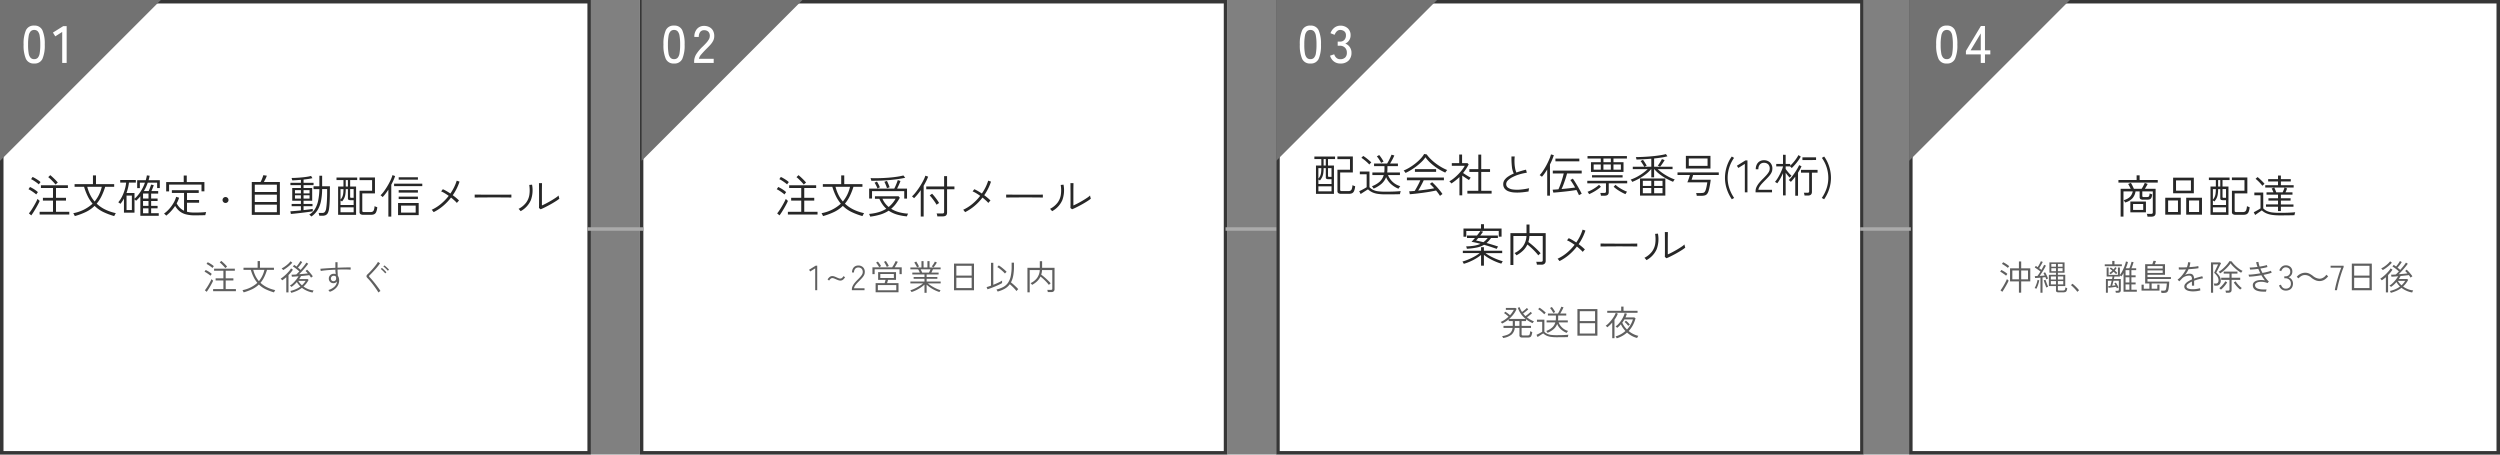 <svg xmlns="http://www.w3.org/2000/svg" width="715" height="130" viewBox="0 0 715 130"><rect x="0" y="0" width="715" height="130" fill="#808080" stroke="none"/><g transform="translate(-545 -1311)"><rect width="169" height="130" transform="translate(545 1311)" fill="#fff"/><path d="M1,1V129H168V1H1M0,0H169V130H0Z" transform="translate(545 1311)" fill="#363636"/><rect width="168" height="130" transform="translate(728 1311)" fill="#fff"/><path d="M1,1V129H167V1H1M0,0H168V130H0Z" transform="translate(728 1311)" fill="#363636"/><path d="M-72.665.364V-.429h3.822v-3.2h-2.886V-4.42h2.886V-7.241H-72.3v-.78h7.722v.78h-3.406V-4.42h2.86v.793h-2.86v3.2h3.8V.364ZM-75.057.6l-.676-.572a9.969,9.969,0,0,0,.644-.871q.358-.533.715-1.144t.656-1.176a10.33,10.33,0,0,0,.455-.955,1.759,1.759,0,0,1,.175.169q.124.13.254.247t.182.156a9.138,9.138,0,0,1-.423.9q-.292.559-.657,1.183t-.715,1.176Q-74.8.26-75.057.6Zm6.942-8.814q-.247-.325-.611-.715T-69.48-9.7a8.671,8.671,0,0,0-.728-.637l.585-.572q.533.442,1.138,1.027a13.184,13.184,0,0,1,1.021,1.092q-.052.039-.2.163l-.279.24A1.349,1.349,0,0,0-68.115-8.216ZM-72.9-8.268a6.814,6.814,0,0,0-.644-.52q-.41-.3-.838-.572a5.511,5.511,0,0,0-.728-.4l.429-.637a7.79,7.79,0,0,1,.76.4q.436.253.852.54a4.762,4.762,0,0,1,.663.533q-.026.039-.136.182l-.221.286A1.554,1.554,0,0,0-72.9-8.268Zm-.741,2.886a6.814,6.814,0,0,0-.644-.52q-.41-.3-.839-.572a5.511,5.511,0,0,0-.728-.4l.429-.65q.338.156.767.4t.832.533a5.187,5.187,0,0,1,.663.546q-.026.039-.137.182t-.215.286A1.784,1.784,0,0,0-73.64-5.382ZM-62.616.806a1.163,1.163,0,0,0-.1-.241L-62.9.214a1.04,1.04,0,0,0-.156-.24A11.193,11.193,0,0,0-57.52-2.743a10.529,10.529,0,0,1-1.359-2.074,16.626,16.626,0,0,1-1.072-2.749h-2.717v-.78h5.252v-2.483h.871v2.483h5.2v.78h-2.574A17.579,17.579,0,0,1-55-4.823,10.392,10.392,0,0,1-56.35-2.756,9.832,9.832,0,0,0-53.958-1.1a13.173,13.173,0,0,0,3.094,1.06,1.294,1.294,0,0,0-.156.234q-.1.182-.195.364t-.117.247A19.73,19.73,0,0,1-54.478-.377a9.224,9.224,0,0,1-2.47-1.742,9.393,9.393,0,0,1-2.49,1.742A19.683,19.683,0,0,1-62.616.806Zm5.681-4.173a10.076,10.076,0,0,0,2.041-4.2h-4.147a11.606,11.606,0,0,0,.832,2.275A9.044,9.044,0,0,0-56.935-3.367ZM-43.857.715v-5.59a9.426,9.426,0,0,1-1.235,1.3.73.73,0,0,0-.176-.2q-.149-.137-.266-.228V-.169H-48.55V-4.225a8.472,8.472,0,0,1-.462.786q-.253.383-.539.734a1.5,1.5,0,0,0-.169-.13l-.266-.189a1.771,1.771,0,0,0-.188-.123A7.819,7.819,0,0,0-49.1-4.784a12,12,0,0,0,.78-1.989,10.681,10.681,0,0,0,.4-2h-1.7v-.754h4.472v.754H-47.12a12.971,12.971,0,0,1-.7,2.964h2.288v1.664a10.01,10.01,0,0,0,1.722-2.041,12.043,12.043,0,0,0,1.268-2.574H-44V-7.2h-.767V-9.464h2.457q.1-.338.182-.689t.13-.689l.793.1q-.052.325-.123.637t-.176.637h3.211v2.249h-.767V-8.762h-2.678q-.221.637-.5,1.242a11.892,11.892,0,0,1-.618,1.163h1.378q.117-.273.254-.611t.253-.669A5.027,5.027,0,0,0-40.8-8.2l.767.143a4.626,4.626,0,0,1-.169.514q-.117.306-.247.624t-.247.566h1.937v.715h-2.015v1.417h1.846v.7h-1.846v1.4h1.846v.7h-1.846v1.4H-38.6V.715ZM-47.809-.923h1.521V-5.057h-1.521Zm4.719-3.3h1.56V-5.642h-1.56Zm0,4.212h1.56v-1.4h-1.56Zm0-2.106h1.56v-1.4h-1.56ZM-36.46.676a1.073,1.073,0,0,0-.169-.188q-.13-.123-.266-.247a.84.84,0,0,0-.2-.149,8.484,8.484,0,0,0,1.476-1.326,10.564,10.564,0,0,0,1.241-1.7,6.9,6.9,0,0,0,.754-1.781l.845.26a8.022,8.022,0,0,1-.689,1.625,5.226,5.226,0,0,0,.923,1.267,4.242,4.242,0,0,0,1.183.825V-5.824h-3.484V-6.6h7.683v.78h-3.354V-3.8h3.458v.78h-3.458V-.442a6.178,6.178,0,0,0,1.027.182q.546.052,1.157.052.793,0,1.683-.032t1.593-.124q-.013.052-.065.247t-.1.39a1.455,1.455,0,0,0-.045.26q-.572.026-1.391.039t-1.677.013A9.57,9.57,0,0,1-30.87.293,4.781,4.781,0,0,1-32.651-.6a5.564,5.564,0,0,1-1.261-1.508A11.022,11.022,0,0,1-35.1-.585,11.478,11.478,0,0,1-36.46.676Zm-.013-6.929V-8.931h5.018V-10.79h.871v1.859h5.044v2.652h-.832V-8.2h-9.269v1.95ZM-19.5-2.95a.818.818,0,0,1-.6-.25.818.818,0,0,1-.25-.6.818.818,0,0,1,.25-.6.818.818,0,0,1,.6-.25.818.818,0,0,1,.6.25.818.818,0,0,1,.25.6.818.818,0,0,1-.25.6A.818.818,0,0,1-19.5-2.95Zm7.509,3.4v-9.4h2.509a5.238,5.238,0,0,0,.319-.644q.163-.384.292-.747t.182-.559l1,.143a5.912,5.912,0,0,1-.357.871q-.253.52-.488.936h4.576v9.4Zm.858-.767h6.318V-2.47h-6.318Zm0-2.912h6.318V-5.317h-6.318Zm0-2.86h6.318V-8.177h-6.318ZM-.811.195-.954-.572Q-.421-.6.385-.669T2.062-.832v-1.2H-.59v-.637H2.062v-.923H-.421v-3.64H2.062v-.819h-3V-8.71h3v-.858q-.7.052-1.359.1t-1.137.045A.915.915,0,0,0-.473-9.62q-.039-.143-.078-.292A.779.779,0,0,0-.616-10.1Q-.07-10.1.7-10.14T2.3-10.257q.819-.078,1.528-.189a8.681,8.681,0,0,0,1.137-.241l.39.637a10.326,10.326,0,0,1-1.1.221q-.669.1-1.437.182v.936h2.86v.663H2.816v.819h2.47v3.64H2.816v.923H5.377v.637H2.816V-.91Q3.622-1,4.331-1.092t1.111-.156v.689q-.4.065-1.02.15T3.082-.234q-.722.091-1.443.175T.275.091Q-.369.156-.811.195ZM5.052.923A1.648,1.648,0,0,0,4.889.754L4.636.514a.763.763,0,0,0-.2-.15,4.387,4.387,0,0,0,1.67-1.625,7.762,7.762,0,0,0,.917-2.5A17.652,17.652,0,0,0,7.34-6.916H5.676v-.806H7.34v-3.016h.793v3.016h2.223V-7.2q0,.2-.007.409t-.006.572q0,1.482-.052,2.723t-.156,2.008A4.225,4.225,0,0,1,9.8-.163a1.429,1.429,0,0,1-.611.67A2.023,2.023,0,0,1,8.25.7H7.314A4.223,4.223,0,0,0,7.23.266a2.258,2.258,0,0,0-.111-.358h1.04A.964.964,0,0,0,8.9-.384a2.26,2.26,0,0,0,.4-1.151q.078-.455.137-1.17T9.531-4.3q.032-.877.032-1.813v-.806H8.133A18.473,18.473,0,0,1,7.808-3.51,7.952,7.952,0,0,1,6.846-.949,6.137,6.137,0,0,1,5.052.923ZM2.816-4.2H4.532v-.949H2.816ZM.359-4.2h1.7v-.949H.359ZM2.816-5.681H4.532v-.936H2.816Zm-2.457,0h1.7v-.936H.359ZM12.7.442v-8.1H14.23V-9.5H12.241v-.728h5.915V-9.5H16.141v1.846h1.7v8.1ZM19.924.429a1.389,1.389,0,0,1-.851-.195.724.724,0,0,1-.24-.6V-6.448H22.42V-9.49h-3.6v-.754h4.42v4.563H19.612V-.715a.34.34,0,0,0,.1.279.677.677,0,0,0,.4.085h1.846a1.253,1.253,0,0,0,.611-.13.891.891,0,0,0,.37-.494,4.054,4.054,0,0,0,.189-1.066,2.9,2.9,0,0,0,.371.163q.227.085.4.136A4.387,4.387,0,0,1,23.59-.364a1.232,1.232,0,0,1-.572.631,2.034,2.034,0,0,1-.858.162ZM13.385-2.379h3.757V-3.744h-.793a1.394,1.394,0,0,1-.656-.111.42.42,0,0,1-.189-.4V-6.916H14.88a8.835,8.835,0,0,1-.117,1.592,3.8,3.8,0,0,1-.344,1.053,5.564,5.564,0,0,1-.6.9,1.356,1.356,0,0,0-.189-.149q-.124-.084-.24-.15Zm0,2.093h3.757V-1.7H13.385ZM16.531-4.42h.611v-2.5h-1v2.2a.29.29,0,0,0,.078.24A.567.567,0,0,0,16.531-4.42Zm-3.146.52a3.3,3.3,0,0,0,.507-.773,3.414,3.414,0,0,0,.26-.936,9.313,9.313,0,0,0,.078-1.306h-.845ZM14.88-7.657H15.5V-9.5H14.88ZM29.843.533V-2.938h5.9V.533ZM27.074.949V-6.76q-.4.611-.819,1.163a9.16,9.16,0,0,1-.832.968,1.564,1.564,0,0,0-.28-.286,3.431,3.431,0,0,0-.318-.234,6.837,6.837,0,0,0,.813-.9q.422-.546.838-1.2t.774-1.32q.357-.669.618-1.281a7.673,7.673,0,0,0,.377-1.066l.754.26a10.51,10.51,0,0,1-.468,1.216q-.286.63-.624,1.267V.949ZM30.7-.195h4.186v-2H30.7ZM28.712-7.761v-.715h8.06v.715Zm1.313,3.692v-.7h5.5v.7Zm0-1.846v-.7h5.5v.7Zm0-3.692v-.7h5.5v.7Zm10,9.282a2.073,2.073,0,0,0-.156-.208q-.117-.143-.228-.286A.78.78,0,0,0,39.463-1a12.023,12.023,0,0,0,2.671-1.7,14.641,14.641,0,0,0,2.2-2.288q-.585-.416-1.151-.754a7.355,7.355,0,0,0-1.021-.52l.494-.624a9.943,9.943,0,0,1,1.04.533q.559.325,1.118.7a14.063,14.063,0,0,0,1.066-1.813,12.651,12.651,0,0,0,.741-1.865l.806.273a14.687,14.687,0,0,1-1.937,3.887q.533.39,1,.786a10.726,10.726,0,0,1,.793.735,1.988,1.988,0,0,0-.195.195q-.13.143-.254.286t-.175.208a7.649,7.649,0,0,0-.728-.735q-.442-.4-.936-.8a14.956,14.956,0,0,1-2.256,2.372A13.668,13.668,0,0,1,40.022-.325ZM51.761-4.5v-.845q.455,0,1.287.007l1.872.013q1.04.007,2.145.007H59.2q1.027,0,1.833-.007t1.222-.02V-4.5q-.429-.013-1.229-.02l-1.807-.013q-1.007-.006-2.093-.006T55-4.531l-1.879.013Q52.281-4.511,51.761-4.5Zm18.85,3.354-.468-.377q.013-.195.02-.682t.007-1.1V-5.473q0-.481-.007-1.072T70.156-7.7q0-.559-.013-.923h.871q0,.2-.007.578t-.013.852q-.007.468-.007.916v4.036q.546-.234,1.242-.6t1.4-.78q.7-.416,1.274-.8a5.887,5.887,0,0,0,.858-.669,1.51,1.51,0,0,0,.045.293q.046.2.1.384t.071.234a8.607,8.607,0,0,1-.858.624q-.52.338-1.138.7t-1.242.689q-.624.331-1.176.6T70.611-1.144ZM64.9-.6a1.74,1.74,0,0,0-.156-.2q-.117-.136-.241-.273a1.213,1.213,0,0,0-.2-.189,6.369,6.369,0,0,0,2.151-1.762A5.051,5.051,0,0,0,67.4-5.3a9.3,9.3,0,0,0-.039-2.808l.806-.078a8.332,8.332,0,0,1-.344,4.433A6.643,6.643,0,0,1,64.9-.6Z" transform="translate(629 1372)" fill="#272727"/><path d="M-41.665.364V-.429h3.822v-3.2h-2.886V-4.42h2.886V-7.241H-41.3v-.78h7.722v.78h-3.406V-4.42h2.86v.793h-2.86v3.2h3.8V.364ZM-44.057.6l-.676-.572a9.968,9.968,0,0,0,.644-.871q.358-.533.715-1.144t.657-1.176a10.331,10.331,0,0,0,.455-.955,1.759,1.759,0,0,1,.175.169q.123.13.254.247t.182.156a9.139,9.139,0,0,1-.423.9q-.292.559-.656,1.183t-.715,1.176Q-43.8.26-44.057.6Zm6.942-8.814q-.247-.325-.611-.715T-38.48-9.7a8.67,8.67,0,0,0-.728-.637l.585-.572q.533.442,1.138,1.027a13.183,13.183,0,0,1,1.021,1.092q-.052.039-.195.163l-.279.24A1.349,1.349,0,0,0-37.115-8.216ZM-41.9-8.268a6.815,6.815,0,0,0-.644-.52q-.409-.3-.839-.572a5.511,5.511,0,0,0-.728-.4l.429-.637a7.789,7.789,0,0,1,.761.4q.435.253.851.54a4.762,4.762,0,0,1,.663.533q-.026.039-.137.182l-.221.286A1.554,1.554,0,0,0-41.9-8.268Zm-.741,2.886a6.815,6.815,0,0,0-.644-.52q-.409-.3-.839-.572a5.511,5.511,0,0,0-.728-.4l.429-.65q.338.156.767.4t.832.533a5.187,5.187,0,0,1,.663.546q-.026.039-.137.182t-.214.286A1.784,1.784,0,0,0-42.64-5.382ZM-31.616.806a1.163,1.163,0,0,0-.1-.241L-31.9.214a1.04,1.04,0,0,0-.156-.24A11.193,11.193,0,0,0-26.52-2.743a10.529,10.529,0,0,1-1.358-2.074,16.626,16.626,0,0,1-1.073-2.749h-2.717v-.78h5.252v-2.483h.871v2.483h5.2v.78h-2.574A17.579,17.579,0,0,1-24-4.823,10.392,10.392,0,0,1-25.35-2.756,9.832,9.832,0,0,0-22.958-1.1a13.173,13.173,0,0,0,3.094,1.06,1.294,1.294,0,0,0-.156.234q-.1.182-.195.364t-.117.247A19.73,19.73,0,0,1-23.478-.377a9.225,9.225,0,0,1-2.47-1.742,9.393,9.393,0,0,1-2.49,1.742A19.683,19.683,0,0,1-31.616.806Zm5.681-4.173a10.076,10.076,0,0,0,2.041-4.2h-4.147a11.607,11.607,0,0,0,.832,2.275A9.044,9.044,0,0,0-25.935-3.367ZM-18.122.962A1.564,1.564,0,0,0-18.2.734Q-18.265.572-18.337.4a1.24,1.24,0,0,0-.111-.221,13.4,13.4,0,0,0,2.743-.5A8.828,8.828,0,0,0-13.52-1.3a7.726,7.726,0,0,1-1.1-1.255A8.589,8.589,0,0,1-15.5-4.147H-16.77v-.715H-10l.351.416a15.158,15.158,0,0,1-1.163,1.774,8.732,8.732,0,0,1-1.319,1.385A8.554,8.554,0,0,0-9.9-.318,12.212,12.212,0,0,0-7.28.1,1.454,1.454,0,0,0-7.4.325q-.078.169-.143.332a1.564,1.564,0,0,0-.078.228A14.62,14.62,0,0,1-10.5.351a8.317,8.317,0,0,1-2.34-1.1,9.091,9.091,0,0,1-2.3,1.085A17.257,17.257,0,0,1-18.122.962Zm-.3-5.174V-7.059h7.176a8.328,8.328,0,0,0,.377-.78q.2-.455.37-.9t.267-.76l.767.26q-.091.273-.253.656t-.351.786q-.188.4-.37.741h2.847v2.847h-.793V-6.344H-17.6v2.132ZM-17.8-9.3q-.013-.065-.058-.227t-.091-.319a1.487,1.487,0,0,0-.071-.208q1.209.039,2.535.007t2.607-.137q1.28-.1,2.385-.267a16.41,16.41,0,0,0,1.872-.37l.507.663Q-9.4-9.867-11-9.672t-3.348.293Q-16.094-9.282-17.8-9.3Zm4.953,7.5a8.1,8.1,0,0,0,1.976-2.353h-3.744a5.666,5.666,0,0,0,.754,1.3A6.866,6.866,0,0,0-12.844-1.794Zm-.481-5.382q-.065-.234-.195-.585T-13.8-8.45A4.451,4.451,0,0,0-14.079-9l.741-.26q.117.208.266.546t.286.682q.136.345.214.591Zm-2.73.065a5.116,5.116,0,0,0-.221-.54q-.143-.305-.3-.6a4.078,4.078,0,0,0-.3-.487l.689-.325q.13.208.292.5t.306.6q.143.306.234.54Zm17.134,8A2.655,2.655,0,0,0,1,.442a2.015,2.015,0,0,0-.13-.39H2.509a.584.584,0,0,0,.39-.1.47.47,0,0,0,.117-.364V-6.864H-2.093V-7.67H3.016v-2.964h.845V-7.67H5.967v.806H3.861V-.195q0,1.079-1.2,1.079ZM-3.666.923v-7.54q-.468.676-.962,1.267a13.575,13.575,0,0,1-.949,1.034,1.155,1.155,0,0,0-.162-.156q-.123-.1-.247-.214a1.422,1.422,0,0,0-.189-.149,7.779,7.779,0,0,0,.865-.91q.462-.559.93-1.228T-3.5-8.34q.41-.7.715-1.326a6.959,6.959,0,0,0,.436-1.086l.793.273A10.686,10.686,0,0,1-2.1-9.217q-.331.663-.734,1.339v8.8ZM.858-2.444A8.238,8.238,0,0,0,.325-3.3q-.351-.507-.734-1a8.692,8.692,0,0,0-.7-.806L-.429-5.6a9.874,9.874,0,0,1,.689.78q.377.468.735.968a10.233,10.233,0,0,1,.591.917q-.052.026-.214.13t-.312.215ZM9.022-.325a2.073,2.073,0,0,0-.156-.208q-.117-.143-.227-.286A.78.78,0,0,0,8.463-1a12.023,12.023,0,0,0,2.672-1.7,14.641,14.641,0,0,0,2.2-2.288q-.585-.416-1.151-.754a7.355,7.355,0,0,0-1.021-.52l.494-.624a9.943,9.943,0,0,1,1.04.533q.559.325,1.118.7a14.063,14.063,0,0,0,1.066-1.813,12.651,12.651,0,0,0,.741-1.865l.806.273a14.687,14.687,0,0,1-1.937,3.887q.533.39,1,.786a10.726,10.726,0,0,1,.793.735,1.988,1.988,0,0,0-.2.195q-.13.143-.253.286t-.175.208a7.649,7.649,0,0,0-.728-.735q-.442-.4-.936-.8a14.956,14.956,0,0,1-2.255,2.372A13.668,13.668,0,0,1,9.022-.325ZM20.761-4.5v-.845q.455,0,1.287.007l1.872.013q1.04.007,2.145.007H28.2q1.027,0,1.833-.007t1.222-.02V-4.5q-.429-.013-1.229-.02l-1.807-.013q-1.008-.006-2.093-.006T24-4.531l-1.878.013Q21.281-4.511,20.761-4.5Zm18.85,3.354-.468-.377q.013-.195.02-.682t.007-1.1V-5.473q0-.481-.007-1.072T39.156-7.7q0-.559-.013-.923h.871q0,.2-.007.578t-.013.852q-.007.468-.007.916v4.036q.546-.234,1.242-.6t1.4-.78q.7-.416,1.274-.8a5.887,5.887,0,0,0,.858-.669,1.51,1.51,0,0,0,.046.293q.045.2.1.384t.071.234a8.607,8.607,0,0,1-.858.624q-.52.338-1.138.7t-1.242.689q-.624.331-1.176.6T39.611-1.144ZM33.9-.6a1.74,1.74,0,0,0-.156-.2q-.117-.136-.241-.273a1.213,1.213,0,0,0-.2-.189,6.369,6.369,0,0,0,2.152-1.762A5.051,5.051,0,0,0,36.4-5.3a9.3,9.3,0,0,0-.039-2.808l.806-.078a8.332,8.332,0,0,1-.344,4.433A6.643,6.643,0,0,1,33.9-.6Z" transform="translate(812 1372)" fill="#272727"/><path d="M-24.05.28V-.33h2.94V-2.79h-2.22V-3.4h2.22V-5.57h-2.66v-.6h5.94v.6h-2.62V-3.4h2.2v.61h-2.2V-.33h2.92V.28Zm-1.84.18-.52-.44a7.668,7.668,0,0,0,.495-.67q.275-.41.55-.88t.5-.9a7.947,7.947,0,0,0,.35-.735,1.354,1.354,0,0,1,.135.13q.1.1.195.19t.14.12a7.029,7.029,0,0,1-.325.69q-.225.43-.5.91t-.55.9Q-25.69.2-25.89.46Zm5.34-6.78q-.19-.25-.47-.55t-.58-.59a6.669,6.669,0,0,0-.56-.49l.45-.44q.41.34.875.79a10.141,10.141,0,0,1,.785.84q-.04.03-.15.125l-.215.185A1.038,1.038,0,0,0-20.55-6.32Zm-3.68-.04a5.242,5.242,0,0,0-.5-.4q-.315-.23-.645-.44a4.239,4.239,0,0,0-.56-.31L-25.6-8a5.992,5.992,0,0,1,.585.3q.335.2.655.415a3.663,3.663,0,0,1,.51.41q-.02.03-.1.14l-.17.22A1.2,1.2,0,0,0-24.23-6.36Zm-.57,2.22a5.242,5.242,0,0,0-.5-.4q-.315-.23-.645-.44a4.239,4.239,0,0,0-.56-.31l.33-.5q.26.12.59.31t.64.41a3.99,3.99,0,0,1,.51.42q-.02.03-.1.14t-.165.22A1.372,1.372,0,0,0-24.8-4.14ZM-15.32.62A.894.894,0,0,0-15.4.435l-.14-.27a.8.8,0,0,0-.12-.185A8.61,8.61,0,0,0-11.4-2.11a8.1,8.1,0,0,1-1.045-1.6A12.789,12.789,0,0,1-13.27-5.82h-2.09v-.6h4.04V-8.33h.67v1.91h4v.6H-8.63a13.522,13.522,0,0,1-.83,2.11A7.994,7.994,0,0,1-10.5-2.12,7.563,7.563,0,0,0-8.66-.845,10.133,10.133,0,0,0-6.28-.03,1,1,0,0,0-6.4.15q-.08.14-.15.28t-.09.19A15.177,15.177,0,0,1-9.06-.29a7.1,7.1,0,0,1-1.9-1.34A7.225,7.225,0,0,1-12.875-.29,15.141,15.141,0,0,1-15.32.62Zm4.37-3.21A7.751,7.751,0,0,0-9.38-5.82h-3.19a8.928,8.928,0,0,0,.64,1.75A6.957,6.957,0,0,0-10.95-2.59ZM-1.7.75A2.476,2.476,0,0,0-1.825.475Q-1.91.31-1.96.22a8.859,8.859,0,0,0,1.525-.5A6.681,6.681,0,0,0,.92-1.05a5.441,5.441,0,0,1-.565-.615A4.812,4.812,0,0,1-.09-2.34a8.319,8.319,0,0,1-.755.775,6.81,6.81,0,0,1-.8.625,1.053,1.053,0,0,0-.125-.125q-.1-.085-.19-.165A.446.446,0,0,0-2.1-1.32a4.492,4.492,0,0,0,.91-.69,9.392,9.392,0,0,0,.875-.965A9.229,9.229,0,0,0,.39-3.99q-.61.05-1.13.085t-.78.045l-.1-.58q.26,0,.61-.015T-.26-4.5q.17-.16.395-.385T.61-5.38Q.36-5.61.02-5.885t-.675-.52A4.7,4.7,0,0,0-1.24-6.78l.37-.46a7.43,7.43,0,0,1,.67.47q.19-.22.415-.52T.63-7.88A3.19,3.19,0,0,0,.9-8.36l.53.3a6.115,6.115,0,0,1-.34.525q-.21.3-.44.575t-.44.5q.22.17.42.34t.36.31q.33-.38.645-.76T2.21-7.3a7.056,7.056,0,0,0,.41-.595l.53.32q-.21.31-.52.7t-.67.8q-.36.415-.725.805t-.685.7q.69-.05,1.36-.115T3.05-4.81q-.18-.2-.35-.38a4.162,4.162,0,0,0-.31-.3l.43-.38a7.787,7.787,0,0,1,.56.555q.32.345.615.71t.475.635l-.145.1Q4.21-3.79,4.1-3.7t-.14.115q-.1-.16-.23-.35t-.29-.38q-.37.06-1.01.13t-1.34.14q-.11.22-.24.435T.57-3.19H2.98l.28.24A6.74,6.74,0,0,1,1.8-1.05a6.288,6.288,0,0,0,1.32.73A5.708,5.708,0,0,0,4.69.07a3.061,3.061,0,0,0-.16.3A1.821,1.821,0,0,0,4.41.66,6.764,6.764,0,0,1,2.79.17,7,7,0,0,1,1.35-.68,7.087,7.087,0,0,1-.075.175,10.619,10.619,0,0,1-1.7.75ZM-3.12.62V-3.73a9.7,9.7,0,0,1-1.17.9.828.828,0,0,0-.11-.14q-.09-.1-.19-.2a1.645,1.645,0,0,0-.14-.13,7.292,7.292,0,0,0,.76-.545q.43-.345.86-.765t.79-.845a5.009,5.009,0,0,0,.56-.785l.53.37A9.659,9.659,0,0,1-2.49-4.33V.62Zm-.89-6.38q-.03-.04-.12-.14t-.185-.2a.825.825,0,0,0-.145-.13A6.857,6.857,0,0,0-3.505-6.8a8.818,8.818,0,0,0,.925-.74,4.763,4.763,0,0,0,.67-.735l.51.41a7.891,7.891,0,0,1-.8.8,11.359,11.359,0,0,1-.94.745A8.537,8.537,0,0,1-4.01-5.76ZM1.35-1.4a6.047,6.047,0,0,0,.575-.595A5.508,5.508,0,0,0,2.41-2.67H.31A5.305,5.305,0,0,0,1.35-1.4ZM9.3.46A1.65,1.65,0,0,0,9.14.215,1.707,1.707,0,0,0,8.89-.05a4.178,4.178,0,0,0,1.77-.97,2.429,2.429,0,0,0,.72-1.47,1.329,1.329,0,0,1-.44.35,1.235,1.235,0,0,1-.56.13,1.282,1.282,0,0,1-.97-.375,1.321,1.321,0,0,1-.37-.925,1.388,1.388,0,0,1,.18-.71,1.345,1.345,0,0,1,.5-.495,1.432,1.432,0,0,1,.73-.185,1.448,1.448,0,0,1,.56.1q-.03-.3-.06-.62t-.03-.65q-.82.03-1.6.085t-1.45.125Q7.2-5.59,6.74-5.5l-.12-.63q.45-.04,1.125-.09t1.495-.1q.82-.045,1.68-.085V-8.02h.62v1.59q1.11-.05,2.12-.075t1.65-.005l-.04.64q-.64-.06-1.635-.065t-2.1.035q.01.43.035.89t.045.88a1.82,1.82,0,0,1,.28.57,2.51,2.51,0,0,1,.1.73,3.047,3.047,0,0,1-.72,2A4.233,4.233,0,0,1,9.3.46Zm1.08-3.04a.767.767,0,0,0,.535-.2.662.662,0,0,0,.215-.515,5.161,5.161,0,0,0-.03-.55.831.831,0,0,0-.65-.28.81.81,0,0,0-.575.22.745.745,0,0,0-.235.57.8.8,0,0,0,.21.55A.668.668,0,0,0,10.38-2.58ZM23.22.65A7.811,7.811,0,0,0,22.765-.1q-.285-.425-.63-.9t-.7-.93q-.36-.46-.7-.855t-.61-.665a.907.907,0,0,1-.325-.575A.941.941,0,0,1,20.17-4.6q.34-.32.765-.77t.855-.95q.43-.5.78-.965A5.875,5.875,0,0,0,23.1-8.1l.59.4q-.22.34-.58.795t-.79.935q-.43.48-.845.92t-.745.75a.407.407,0,0,0-.17.285.478.478,0,0,0,.16.3q.28.28.62.675t.7.84q.36.445.7.9t.62.845q.28.395.45.685a1.162,1.162,0,0,0-.18.11q-.13.09-.25.18A1.733,1.733,0,0,0,23.22.65Zm1.94-5.46a3.813,3.813,0,0,0-.37-.44q-.23-.24-.47-.465a3.728,3.728,0,0,0-.43-.355l.33-.3a4.529,4.529,0,0,1,.43.365q.25.235.49.48a4.74,4.74,0,0,1,.37.415Zm.76-.75a4.1,4.1,0,0,0-.38-.43q-.23-.23-.475-.45a3.715,3.715,0,0,0-.445-.35l.32-.3a4.3,4.3,0,0,1,.44.35q.26.23.5.47a5.074,5.074,0,0,1,.375.4Z" transform="translate(630 1394)" fill="#5f5f5f"/><path d="M-33.855,0V-6.25l-1.43.89-.32-.49,1.89-1.17h.44V0Zm3.98-2.75-.44-.34a3.131,3.131,0,0,1,.55-.65,1.187,1.187,0,0,1,.83-.3,1.721,1.721,0,0,1,.555.105,6.268,6.268,0,0,1,.615.25q.31.145.59.25a1.392,1.392,0,0,0,.47.105.8.8,0,0,0,.515-.18,2.013,2.013,0,0,0,.435-.52l.44.32a2.763,2.763,0,0,1-.535.655,1.209,1.209,0,0,1-.845.3,1.676,1.676,0,0,1-.535-.105q-.3-.1-.63-.25t-.6-.25a1.392,1.392,0,0,0-.47-.105.76.76,0,0,0-.545.215A2.306,2.306,0,0,0-29.875-2.75ZM-23.365,0V-.22a2.211,2.211,0,0,1,.225-.975,4.5,4.5,0,0,1,.6-.92q.38-.455.86-.925.36-.36.675-.705a4.5,4.5,0,0,0,.525-.69,1.4,1.4,0,0,0,.22-.7,1.315,1.315,0,0,0-.325-1.02,1.316,1.316,0,0,0-.965-.34,1.125,1.125,0,0,0-.86.365,1.493,1.493,0,0,0-.34,1.055h-.58A2.32,2.32,0,0,1-23.1-6.12a1.657,1.657,0,0,1,.63-.7,1.752,1.752,0,0,1,.925-.245,1.886,1.886,0,0,1,1.38.51,1.823,1.823,0,0,1,.49,1.43,1.865,1.865,0,0,1-.24.875,4.287,4.287,0,0,1-.585.8q-.355.39-.765.8-.35.35-.67.695a4.727,4.727,0,0,0-.54.695,1.791,1.791,0,0,0-.27.7h3V0Zm6.79.58V-2.03h2.57q.08-.21.15-.465t.12-.465h-2.12V-5.17h5.12v2.21h-2.29q-.05.21-.125.47t-.145.46h3.27V.58Zm.64-.56h5.27V-1.47h-5.27Zm-1.55-4.62V-6.55h5.64q.19-.27.39-.61t.365-.66a4.853,4.853,0,0,0,.235-.51l.62.19q-.14.31-.39.76t-.5.83h2.02V-4.6h-.63V-5.99h-7.12V-4.6Zm2.25,1.11h3.88V-4.64h-3.88Zm1.85-3.16a3.972,3.972,0,0,0-.21-.475q-.14-.275-.3-.545a2.932,2.932,0,0,0-.3-.43l.54-.26q.13.18.3.44t.315.525a3.941,3.941,0,0,1,.23.465Zm-2.18.08a3.939,3.939,0,0,0-.245-.45q-.155-.25-.325-.49a2.985,2.985,0,0,0-.31-.38l.51-.3q.16.18.335.42t.335.475a4.417,4.417,0,0,1,.25.4ZM-2.6.75V-1.6a8.54,8.54,0,0,1-1.07.84,11.112,11.112,0,0,1-1.29.745A8.667,8.667,0,0,1-6.305.52.569.569,0,0,0-6.39.375Q-6.465.27-6.54.16A.658.658,0,0,0-6.655.02a7.594,7.594,0,0,0,.98-.35,10.71,10.71,0,0,0,1-.5q.49-.275.925-.565A8.4,8.4,0,0,0-3-1.95h-3.63v-.53H-2.6v-.78H-5.7v-.51h3.1v-.74h-3.48v-.53h2.15q-.1-.23-.225-.485a2.906,2.906,0,0,0-.265-.445h-2.21v-.54h3.17v-1.8h.6v1.8h1.1v-1.8h.61v1.8h3.17v.54H-.185q-.09.22-.21.465t-.23.465h2.07v.53h-3.43v.74h3.07v.51h-3.07v.78h4.02v.53h-3.66a11.31,11.31,0,0,0,1.04.74A11.991,11.991,0,0,0,.7-.5,7.837,7.837,0,0,0,2,0,1.113,1.113,0,0,0,1.9.145Q1.825.26,1.765.37t-.08.15A8.958,8.958,0,0,1,.35-.01,10.183,10.183,0,0,1-.925-.75a8.913,8.913,0,0,1-1.06-.84V.75Zm-.65-5.79h1.94q.11-.21.23-.46t.21-.47h-2.84q.13.23.255.485T-3.245-5.04Zm3.23-1.5-.5-.27A5.32,5.32,0,0,0-.03-7.47a5.784,5.784,0,0,0,.395-.71l.58.25q-.12.23-.3.5t-.35.5A4.6,4.6,0,0,1-.015-6.54Zm-4.7,0q-.08-.16-.215-.415t-.29-.52a3.3,3.3,0,0,0-.3-.445l.56-.28q.13.18.29.455t.3.54q.14.265.21.415ZM5.845.01V-7.61h5.72V.01Zm.67-.62h4.38V-3.57H6.515Zm0-3.57h4.38V-6.99H6.515ZM18.325.39a1.808,1.808,0,0,0-.09-.175q-.07-.125-.145-.25A.969.969,0,0,0,17.975-.2,8.014,8.014,0,0,0,19.9-.9a3.933,3.933,0,0,0,1.36-1.18,5.184,5.184,0,0,0,.8-1.9,13.029,13.029,0,0,0,.265-2.85V-7.88H23v1.05a14.383,14.383,0,0,1-.215,2.665,6.662,6.662,0,0,1-.655,1.935q.34.25.735.6t.755.7a7.873,7.873,0,0,1,.59.63,1.628,1.628,0,0,0-.15.145q-.11.115-.215.235a1.468,1.468,0,0,0-.135.17,7.03,7.03,0,0,0-.56-.675q-.33-.355-.68-.69t-.67-.6a4.524,4.524,0,0,1-1.43,1.285A8.562,8.562,0,0,1,18.325.39Zm-2.9-.65-.26-.63q.23-.06.56-.17t.7-.24V-7.84h.66v6.29q.5-.2.99-.415t.89-.42a4.674,4.674,0,0,0,.63-.375v.72q-.35.21-.855.455t-1.09.49q-.585.245-1.16.46T15.425-.26Zm4.99-4.51a8.3,8.3,0,0,0-.665-.67q-.4-.36-.8-.68a5.756,5.756,0,0,0-.725-.5l.42-.48a8.8,8.8,0,0,1,.775.54q.415.32.81.665a9.043,9.043,0,0,1,.665.635q-.04.03-.15.135t-.205.21Q20.445-4.81,20.415-4.77ZM26.845.61V-6.4h3.54V-8.29h.66V-6.4H34.6V-.29a.808.808,0,0,1-.23.6.965.965,0,0,1-.7.225h-1Q32.655.4,32.61.205A1.675,1.675,0,0,0,32.515-.1h1.05a.471.471,0,0,0,.3-.075.344.344,0,0,0,.09-.275V-5.77h-2.93a5.048,5.048,0,0,1-.24,1.32q.34.24.725.56t.76.665q.375.345.695.67t.53.585a1.378,1.378,0,0,0-.16.125q-.11.095-.215.19a.777.777,0,0,0-.135.145A9.452,9.452,0,0,0,32.32-2.3q-.405-.435-.865-.86t-.88-.745a4.468,4.468,0,0,1-.985,1.37,6.609,6.609,0,0,1-1.415,1.01.757.757,0,0,0-.11-.16q-.09-.11-.185-.215a.632.632,0,0,0-.135-.125A4.855,4.855,0,0,0,29.56-3.445a4.16,4.16,0,0,0,.815-2.325h-2.88V.61Z" transform="translate(812 1394)" fill="#5f5f5f"/><path d="M0,0H46L0,46Z" transform="translate(545 1311)" fill="#727272"/><path d="M0,0H46L0,46Z" transform="translate(728.5 1311)" fill="#727272"/><path d="M3.78.165A2.41,2.41,0,0,1,1.41-1.17,9.621,9.621,0,0,1,.75-5.25a9.676,9.676,0,0,1,.66-4.087A2.408,2.408,0,0,1,3.78-10.68,2.4,2.4,0,0,1,6.135-9.337,9.676,9.676,0,0,1,6.8-5.25a9.621,9.621,0,0,1-.66,4.08A2.4,2.4,0,0,1,3.78.165Zm0-1.245a1.369,1.369,0,0,0,1.013-.383,2.475,2.475,0,0,0,.555-1.3A14.1,14.1,0,0,0,5.52-5.25a14.208,14.208,0,0,0-.173-2.505,2.475,2.475,0,0,0-.555-1.3A1.369,1.369,0,0,0,3.78-9.435a1.375,1.375,0,0,0-1,.383,2.474,2.474,0,0,0-.57,1.3,13.628,13.628,0,0,0-.18,2.505A13.521,13.521,0,0,0,2.2-2.76a2.474,2.474,0,0,0,.57,1.3A1.375,1.375,0,0,0,3.78-1.08ZM11.79,0V-8.865L9.81-7.605l-.675-1.08L12.09-10.53h.975V0Z" transform="translate(551 1329)" fill="#fff"/><path d="M3.78.165A2.41,2.41,0,0,1,1.41-1.17,9.621,9.621,0,0,1,.75-5.25a9.676,9.676,0,0,1,.66-4.087A2.408,2.408,0,0,1,3.78-10.68,2.4,2.4,0,0,1,6.135-9.337,9.676,9.676,0,0,1,6.8-5.25a9.621,9.621,0,0,1-.66,4.08A2.4,2.4,0,0,1,3.78.165Zm0-1.245a1.369,1.369,0,0,0,1.013-.383,2.475,2.475,0,0,0,.555-1.3A14.1,14.1,0,0,0,5.52-5.25a14.208,14.208,0,0,0-.173-2.505,2.475,2.475,0,0,0-.555-1.3A1.369,1.369,0,0,0,3.78-9.435a1.375,1.375,0,0,0-1,.383,2.474,2.474,0,0,0-.57,1.3,13.628,13.628,0,0,0-.18,2.505A13.521,13.521,0,0,0,2.2-2.76a2.474,2.474,0,0,0,.57,1.3A1.375,1.375,0,0,0,3.78-1.08ZM9.525,0V-.42a3.961,3.961,0,0,1,.638-2.13,11.554,11.554,0,0,1,1.852-2.175q.51-.495.953-.983a6.041,6.041,0,0,0,.727-.967,1.952,1.952,0,0,0,.3-.93,1.708,1.708,0,0,0-.405-1.32,1.663,1.663,0,0,0-1.23-.435,1.332,1.332,0,0,0-1.1.5,2.232,2.232,0,0,0-.405,1.432H9.585a3.311,3.311,0,0,1,.773-2.318,2.585,2.585,0,0,1,2-.847,3.244,3.244,0,0,1,1.537.352A2.471,2.471,0,0,1,14.933-9.21a3.163,3.163,0,0,1,.337,1.635,2.836,2.836,0,0,1-.345,1.313,5.905,5.905,0,0,1-.855,1.177q-.525.57-1.17,1.2-.72.735-1.312,1.418a2.76,2.76,0,0,0-.7,1.282h4.23V0Z" transform="translate(734 1329)" fill="#fff"/><path d="M15.5.5H-.5v-1h16Z" transform="translate(713.503 1376.5)" fill="#aaa"/><rect width="168" height="130" transform="translate(910 1311)" fill="#fff"/><path d="M1,1V129H167V1H1M0,0H168V130H0Z" transform="translate(910 1311)" fill="#363636"/><rect width="169" height="130" transform="translate(1091 1311)" fill="#fff"/><path d="M1,1V129H168V1H1M0,0H169V130H0Z" transform="translate(1091 1311)" fill="#363636"/><path d="M0,0H46L0,46Z" transform="translate(910 1311)" fill="#727272"/><path d="M0,0H46L0,46Z" transform="translate(1091 1311)" fill="#727272"/><path d="M3.78.165A2.41,2.41,0,0,1,1.41-1.17,9.621,9.621,0,0,1,.75-5.25a9.676,9.676,0,0,1,.66-4.087A2.408,2.408,0,0,1,3.78-10.68,2.4,2.4,0,0,1,6.135-9.337,9.676,9.676,0,0,1,6.8-5.25a9.621,9.621,0,0,1-.66,4.08A2.4,2.4,0,0,1,3.78.165Zm0-1.245a1.369,1.369,0,0,0,1.013-.383,2.475,2.475,0,0,0,.555-1.3A14.1,14.1,0,0,0,5.52-5.25a14.208,14.208,0,0,0-.173-2.505,2.475,2.475,0,0,0-.555-1.3A1.369,1.369,0,0,0,3.78-9.435a1.375,1.375,0,0,0-1,.383,2.474,2.474,0,0,0-.57,1.3,13.628,13.628,0,0,0-.18,2.505A13.521,13.521,0,0,0,2.2-2.76a2.474,2.474,0,0,0,.57,1.3A1.375,1.375,0,0,0,3.78-1.08ZM12.315.165a2.9,2.9,0,0,1-1.83-.593A3.155,3.155,0,0,1,9.4-2.07l1.185-.405a2.364,2.364,0,0,0,.3.638,1.87,1.87,0,0,0,.555.548,1.5,1.5,0,0,0,.84.225,2.036,2.036,0,0,0,1.41-.457,1.832,1.832,0,0,0,.51-1.433,1.912,1.912,0,0,0-.547-1.425,1.992,1.992,0,0,0-1.463-.54H11.58V-6.105h.615a1.65,1.65,0,0,0,1.3-.495,1.82,1.82,0,0,0,.442-1.26,1.392,1.392,0,0,0-.5-1.215,1.921,1.921,0,0,0-1.148-.36,1.256,1.256,0,0,0-.75.225,2.026,2.026,0,0,0-.525.548,2.917,2.917,0,0,0-.315.622L9.525-8.5a3.4,3.4,0,0,1,1.14-1.605,2.712,2.712,0,0,1,1.65-.555,3.056,3.056,0,0,1,2.137.743,2.59,2.59,0,0,1,.818,2.017,2.536,2.536,0,0,1-.42,1.44,2.513,2.513,0,0,1-1.11.93,2.627,2.627,0,0,1,1.29.99,2.774,2.774,0,0,1,.495,1.635,3.08,3.08,0,0,1-.817,2.22A3.158,3.158,0,0,1,12.315.165Z" transform="translate(916 1329)" fill="#fff"/><path d="M3.78.165A2.41,2.41,0,0,1,1.41-1.17,9.621,9.621,0,0,1,.75-5.25a9.676,9.676,0,0,1,.66-4.087A2.408,2.408,0,0,1,3.78-10.68,2.4,2.4,0,0,1,6.135-9.337,9.676,9.676,0,0,1,6.8-5.25a9.621,9.621,0,0,1-.66,4.08A2.4,2.4,0,0,1,3.78.165Zm0-1.245a1.369,1.369,0,0,0,1.013-.383,2.475,2.475,0,0,0,.555-1.3A14.1,14.1,0,0,0,5.52-5.25a14.208,14.208,0,0,0-.173-2.505,2.475,2.475,0,0,0-.555-1.3A1.369,1.369,0,0,0,3.78-9.435a1.375,1.375,0,0,0-1,.383,2.474,2.474,0,0,0-.57,1.3,13.628,13.628,0,0,0-.18,2.505A13.521,13.521,0,0,0,2.2-2.76a2.474,2.474,0,0,0,.57,1.3A1.375,1.375,0,0,0,3.78-1.08ZM13.5,0V-2.445H9.255v-.99L13.53-10.56H14.7V-3.6h1.53v1.155H14.7V0ZM10.59-3.6H13.5V-8.445Z" transform="translate(1098 1329)" fill="#fff"/><path d="M14,.5H-.5v-1H14Z" transform="translate(1077.5 1376.5)" fill="#aaa"/><path d="M14,.5H-.5v-1H14Z" transform="translate(896 1376.5)" fill="#aaa"/><path d="M-73.632.442v-8.1H-72.1V-9.5h-1.989v-.728h5.915V-9.5h-2.015v1.846h1.7v8.1ZM-66.4.429a1.389,1.389,0,0,1-.851-.195.724.724,0,0,1-.241-.6V-6.448h3.588V-9.49h-3.6v-.754h4.42v4.563h-3.627V-.715a.34.34,0,0,0,.1.279.677.677,0,0,0,.4.085h1.846a1.253,1.253,0,0,0,.611-.13.891.891,0,0,0,.37-.494,4.054,4.054,0,0,0,.189-1.066,2.9,2.9,0,0,0,.37.163q.228.085.4.136a4.387,4.387,0,0,1-.312,1.378,1.232,1.232,0,0,1-.572.631,2.034,2.034,0,0,1-.858.162Zm-6.539-2.808h3.757V-3.744h-.793a1.394,1.394,0,0,1-.657-.111.42.42,0,0,1-.188-.4V-6.916h-.624a8.835,8.835,0,0,1-.117,1.592,3.8,3.8,0,0,1-.344,1.053,5.563,5.563,0,0,1-.6.9,1.357,1.357,0,0,0-.188-.149q-.124-.084-.241-.15Zm0,2.093h3.757V-1.7h-3.757ZM-69.8-4.42h.611v-2.5h-1v2.2a.29.29,0,0,0,.078.24A.567.567,0,0,0-69.8-4.42Zm-3.146.52a3.3,3.3,0,0,0,.507-.773,3.414,3.414,0,0,0,.26-.936A9.313,9.313,0,0,0-72.1-6.916h-.845Zm1.495-3.757h.624V-9.5h-.624Zm21.411,6.63a7.083,7.083,0,0,1-2.152-1.345,5.419,5.419,0,0,1-1.384-1.97A4.751,4.751,0,0,1-54.9-2.424a8.511,8.511,0,0,1-2.249,1.372,1.307,1.307,0,0,0-.13-.214l-.2-.293a.855.855,0,0,0-.149-.182,6.863,6.863,0,0,0,2.216-1.293,4.029,4.029,0,0,0,1.151-1.891H-57.5v-.754h3.393q.026-.221.046-.448t.019-.475v-.884h-2.977v-.741h3.731q.221-.338.468-.812t.462-.943q.215-.468.332-.78l.806.221a11.473,11.473,0,0,1-.559,1.17q-.351.65-.663,1.144h2.249v.741h-3V-6.6q0,.247-.02.475t-.045.448h3.64v.754h-3.406a5.31,5.31,0,0,0,3.51,3.172,1.049,1.049,0,0,0-.163.189q-.11.15-.215.312T-50.037-1.027ZM-53.768.585a14.521,14.521,0,0,1-2.21-.143,5.719,5.719,0,0,1-1.566-.455A4.813,4.813,0,0,1-58.76-.845q-.221.13-.618.383l-.8.514q-.4.26-.676.442l-.416-.819q.338-.143.754-.357t.793-.429q.377-.215.585-.345V-5.161h-1.95v-.78h2.756v4.485a4,4,0,0,0,1.04.761,4.538,4.538,0,0,0,1.4.4,15.861,15.861,0,0,0,2.125.117q1.482,0,2.528-.045t1.84-.124q-.013.052-.065.241t-.1.384a1.455,1.455,0,0,0-.045.26q-.377.013-1.034.026T-52.1.579Q-52.91.585-53.768.585Zm-4.615-8.528a6.33,6.33,0,0,0-.644-.656q-.409-.371-.845-.715a8.253,8.253,0,0,0-.774-.552l.52-.533a7.946,7.946,0,0,1,.786.533q.448.338.865.7t.663.618l-.169.169q-.13.13-.247.26T-58.383-7.943Zm3.393-.481a10.54,10.54,0,0,0-.592-1,7.858,7.858,0,0,0-.643-.858l.676-.377a10.039,10.039,0,0,1,.7.949q.358.546.553.923a2.234,2.234,0,0,0-.208.1q-.143.078-.286.149A1.448,1.448,0,0,0-54.99-8.424Zm16.835,9.451q-.208-.338-.5-.741t-.631-.806q-.715.169-1.69.338T-43.011.13q-1.059.143-2.048.254T-46.8.546l-.169-.832q.325-.013.728-.039T-45.4-.39q.234-.364.54-.91t.6-1.124q.292-.578.474-1.02h-3.835v-.78h10.582v.78h-5.772q-.208.455-.481.988t-.559,1.047q-.286.513-.546.916.832-.091,1.677-.2t1.6-.228q.754-.123,1.3-.228-.325-.377-.65-.7t-.585-.546l.637-.494q.325.273.741.7t.839.91q.422.487.793.955a9.613,9.613,0,0,1,.591.819,2.116,2.116,0,0,0-.208.137q-.156.11-.306.227A1.189,1.189,0,0,0-38.155,1.027Zm-9.867-6.565a1.185,1.185,0,0,0-.137-.214q-.11-.149-.227-.293a.864.864,0,0,0-.182-.182,11.618,11.618,0,0,0,1.7-.858,15.6,15.6,0,0,0,1.7-1.189,13.932,13.932,0,0,0,1.469-1.352,6.8,6.8,0,0,0,1-1.333l.741.117a8.67,8.67,0,0,0,1.034,1.235,14.34,14.34,0,0,0,1.41,1.242A16.1,16.1,0,0,0-37.85-7.241a12.523,12.523,0,0,0,1.761.871,1.427,1.427,0,0,0-.188.208q-.123.156-.234.306t-.15.215a15.452,15.452,0,0,1-2.158-1.17A15.627,15.627,0,0,1-40.794-8.32a10.282,10.282,0,0,1-1.534-1.7,7.8,7.8,0,0,1-1.079,1.287,15.956,15.956,0,0,1-1.45,1.254,18.257,18.257,0,0,1-1.605,1.105A14.756,14.756,0,0,1-48.022-5.538Zm2.691-.312v-.78h6.058v.78Zm15,6.227V-.429H-27.2v-5.4h-2.561V-6.63H-27.2v-4.16h.832v4.16h2.522v.806h-2.522v5.4H-23.4V.377ZM-32.6.871V-4.368a12.346,12.346,0,0,1-1.1.975q-.578.455-1.189.871a1.328,1.328,0,0,0-.163-.195q-.123-.13-.253-.253a1.328,1.328,0,0,0-.195-.162A8.726,8.726,0,0,0-34.2-4.01a13.619,13.619,0,0,0,1.261-1.151A14.683,14.683,0,0,0-31.85-6.409a8.118,8.118,0,0,0,.767-1.17h-3.7v-.767h2.119V-10.8h.819v2.457H-30.3l.338.351a12.025,12.025,0,0,1-.728,1.28,13.71,13.71,0,0,1-.871,1.189q.338.234.748.494t.793.488q.384.227.643.358A2.121,2.121,0,0,0-29.53-4q-.111.149-.208.293a1.292,1.292,0,0,0-.124.208q-.39-.234-.923-.592L-31.8-4.771V.871ZM-12.818-.247q-1.105.195-2.171.279a12.679,12.679,0,0,1-1.982.013,5.756,5.756,0,0,1-1.612-.338,2.469,2.469,0,0,1-1.092-.773,2.026,2.026,0,0,1-.4-1.287,2.008,2.008,0,0,1,.383-1.19,4.02,4.02,0,0,1,1.066-.995,9.632,9.632,0,0,1,1.566-.832,5.7,5.7,0,0,1-.533-1.918,23.774,23.774,0,0,1-.13-2.97h.936a12.04,12.04,0,0,0-.065,1.69,11.274,11.274,0,0,0,.163,1.638,5.279,5.279,0,0,0,.371,1.274q.65-.234,1.345-.442t1.411-.377l.234.871a14.819,14.819,0,0,0-2.275.52,11.051,11.051,0,0,0-1.878.774,5.015,5.015,0,0,0-1.281.929,1.466,1.466,0,0,0-.468,1,1.246,1.246,0,0,0,.533,1.072A3.2,3.2,0,0,0-17.238-.8a9.584,9.584,0,0,0,2.1.02,19.574,19.574,0,0,0,2.477-.39,2.683,2.683,0,0,0-.111.462A2.979,2.979,0,0,0-12.818-.247ZM1.586.832Q1.326.208.858-.663q-.65.117-1.534.234t-1.833.221q-.949.1-1.8.182T-5.746.091l-.2-.832q.338-.026.76-.052t.9-.065q.208-.442.429-1.021t.429-1.209q.208-.631.377-1.229t.286-1.079H-5.9v-.819H2.366v.819H-1.82q-.182.7-.442,1.5t-.546,1.566q-.286.767-.585,1.391,1.04-.091,2.086-.208T.481-1.365Q.156-1.95-.2-2.516T-.884-3.51l.715-.4q.273.377.624.936T1.17-1.8q.364.618.682,1.2T2.366.416l-.221.11Q1.976.611,1.813.7T1.586.832ZM-7.5.962v-7.5q-.364.6-.747,1.138a10.373,10.373,0,0,1-.76.955A3.9,3.9,0,0,0-9.328-4.7a3.173,3.173,0,0,0-.332-.214,7.337,7.337,0,0,0,.793-.962q.4-.572.793-1.242t.721-1.352q.332-.683.579-1.3a7.412,7.412,0,0,0,.351-1.073l.819.221q-.195.624-.474,1.3t-.631,1.352V.962Zm2.353-9.815v-.793H1.69v.793ZM5.018-5.824V-8.619H7.826v-1.04H4.03v-.715H15.3v.715H11.453v1.04h2.873v2.795ZM7.865.975A2.6,2.6,0,0,0,7.793.553,1.828,1.828,0,0,0,7.67.182H8.814a.56.56,0,0,0,.377-.1.451.451,0,0,0,.117-.351v-2.3H3.965v-.715H15.379v.715H10.1v2.5Q10.1.975,8.931.975ZM5.317-4.238V-4.9h8.749v.663ZM8.58-6.474H10.7V-7.956H8.58Zm2.873,0h2.119V-7.956H11.453ZM14.885.533Q14.339.3,13.721-.039a13.068,13.068,0,0,1-1.2-.741A9.988,9.988,0,0,1,11.5-1.586l.533-.559A8.113,8.113,0,0,0,13-1.391a10.988,10.988,0,0,0,1.2.709,11.19,11.19,0,0,0,1.144.514.831.831,0,0,0-.15.189q-.1.15-.188.3A1.717,1.717,0,0,0,14.885.533Zm-10.4,0A1.481,1.481,0,0,0,4.368.325Q4.277.182,4.179.046a1.653,1.653,0,0,0-.15-.189A9.512,9.512,0,0,0,5.18-.663,11.432,11.432,0,0,0,6.37-1.385a7.63,7.63,0,0,0,.949-.76l.546.559A9.988,9.988,0,0,1,6.844-.78a13.068,13.068,0,0,1-1.2.741Q5.031.3,4.485.533Zm1.3-7.007H7.826V-7.956H5.785Zm2.8-2.145H10.7v-1.04H8.58ZM19.045.936V-3.952h7.241V.936ZM16.822-2.977a1.5,1.5,0,0,0-.111-.2q-.085-.137-.182-.273a.988.988,0,0,0-.163-.188,11.292,11.292,0,0,0,1.7-.728,14.287,14.287,0,0,0,1.69-1.04A13.248,13.248,0,0,0,21.242-6.63H16.978v-.676h3.276q-.117-.234-.306-.54t-.384-.6a4.911,4.911,0,0,0-.364-.487l.689-.351a8.818,8.818,0,0,1,.559.8q.3.474.507.878l-.7.3h2.015v-2.3q-1.066.091-2.152.149t-2.087.085a.9.9,0,0,0-.039-.208l-.078-.286a1.225,1.225,0,0,0-.065-.2q1.209-.013,2.47-.084t2.438-.189q1.177-.117,2.139-.273a14.43,14.43,0,0,0,1.56-.325l.429.637a13.922,13.922,0,0,1-1.71.357q-.981.149-2.1.267v2.366h5.278v.676H24.089a12.819,12.819,0,0,0,1.489,1.2,15.581,15.581,0,0,0,1.7,1.027,11.823,11.823,0,0,0,1.7.728,2.313,2.313,0,0,0-.163.195q-.111.143-.2.28A1.284,1.284,0,0,0,28.5-3a19.8,19.8,0,0,1-1.95-.936,14.223,14.223,0,0,1-1.885-1.228A9.243,9.243,0,0,1,23.14-6.63h-.065v2.34h-.806V-6.63h-.052A9.063,9.063,0,0,1,20.7-5.174a15.333,15.333,0,0,1-1.9,1.248A18.041,18.041,0,0,1,16.822-2.977ZM19.851.273h2.418v-1.5H19.851Zm3.237,0H25.48v-1.5H23.088ZM19.851-1.82h2.418V-3.289H19.851Zm3.237,0H25.48V-3.289H23.088Zm1.7-5.525-.663-.286q.182-.221.4-.546t.429-.676q.208-.351.351-.65l.78.286q-.169.3-.4.656t-.468.682A5.413,5.413,0,0,1,24.791-7.345Zm7.371.546v-3.627h7.033V-6.8ZM35.269,1A3.036,3.036,0,0,0,35.2.591a1.811,1.811,0,0,0-.124-.383h1.391a2.918,2.918,0,0,0,.65-.059.757.757,0,0,0,.41-.247,1.745,1.745,0,0,0,.292-.565,7.661,7.661,0,0,0,.266-1.008q.123-.6.2-1.176H32.578q.182-.416.384-1t.357-1.105H29.77v-.741h11.8v.741H34.229q-.1.351-.228.741t-.215.624H39.26q-.052.546-.156,1.157t-.221,1.157a8.644,8.644,0,0,1-.234.9,2.547,2.547,0,0,1-.435.858,1.282,1.282,0,0,1-.656.409A4.1,4.1,0,0,1,36.5,1ZM32.994-7.553h5.369V-9.685H32.994ZM45.3,1.989A11.52,11.52,0,0,1,43.849-.969a10.183,10.183,0,0,1-.507-3.152,10.457,10.457,0,0,1,.234-2.2,11.02,11.02,0,0,1,.67-2.093,9.1,9.1,0,0,1,1.046-1.82l.65.39A9.752,9.752,0,0,0,44.6-7.182a9.657,9.657,0,0,0-.494,3.062,9.369,9.369,0,0,0,.474,2.957,11.154,11.154,0,0,0,1.385,2.776ZM49.023,0V-8.125L47.164-6.968,46.748-7.6,49.2-9.126h.572V0Zm3.068,0V-.286a2.875,2.875,0,0,1,.292-1.267,5.852,5.852,0,0,1,.786-1.2q.494-.592,1.118-1.2.468-.468.877-.917a5.853,5.853,0,0,0,.682-.9,1.826,1.826,0,0,0,.286-.9,1.71,1.71,0,0,0-.422-1.326,1.71,1.71,0,0,0-1.255-.442,1.462,1.462,0,0,0-1.118.475A1.94,1.94,0,0,0,52.9-6.591h-.754a3.016,3.016,0,0,1,.292-1.365,2.154,2.154,0,0,1,.819-.9,2.277,2.277,0,0,1,1.2-.318,2.451,2.451,0,0,1,1.794.663,2.37,2.37,0,0,1,.637,1.859,2.424,2.424,0,0,1-.312,1.138,5.572,5.572,0,0,1-.761,1.046q-.462.507-.994,1.04-.455.455-.871.9a6.145,6.145,0,0,0-.7.9,2.329,2.329,0,0,0-.351.91h3.9V0Zm7.852.884V-5.473q-.351.793-.78,1.56a12,12,0,0,1-.858,1.339q-.052-.039-.188-.124l-.273-.169a1.5,1.5,0,0,0-.2-.11,7.931,7.931,0,0,0,.7-.956q.351-.553.663-1.163t.559-1.2a9.272,9.272,0,0,0,.377-1.04V-7.41H58.006v-.7h1.937v-2.626H60.7v2.626H62V-7.6A13.015,13.015,0,0,0,63.271-9a11.516,11.516,0,0,0,1.092-1.645l.663.429a12.659,12.659,0,0,1-1.137,1.684,15.037,15.037,0,0,1-1.45,1.593q-.052-.065-.208-.221t-.26-.247H60.7v.741q.221.3.514.67t.6.7q.312.332.559.553a1.307,1.307,0,0,0-.156.149l-.227.24a1.625,1.625,0,0,0-.137.156q-.26-.26-.565-.63T60.7-5.6V.884Zm6.149.039a2.793,2.793,0,0,0-.071-.416A1.818,1.818,0,0,0,65.9.13h1.014a.584.584,0,0,0,.39-.1.451.451,0,0,0,.117-.351v-5.3h-2.34v-.793h4.745v.793H68.211v5.5q0,1.053-1.17,1.053ZM63.44.975V-4.472q-.3.4-.624.787t-.637.708a.891.891,0,0,0-.163-.176q-.123-.11-.247-.214a1.65,1.65,0,0,0-.188-.143,8.254,8.254,0,0,0,.845-.9q.429-.526.832-1.118T64-6.708q.338-.585.559-1.066l.676.325q-.182.416-.442.884t-.559.949V.975Zm2.054-10.2V-10h3.9v.767ZM71.7,1.989l-.663-.377a11.154,11.154,0,0,0,1.384-2.776,9.369,9.369,0,0,0,.475-2.957A9.775,9.775,0,0,0,72.4-7.182a9.413,9.413,0,0,0-1.345-2.659l.65-.39a9.1,9.1,0,0,1,1.047,1.82,11.019,11.019,0,0,1,.67,2.093,10.457,10.457,0,0,1,.234,2.2,10.3,10.3,0,0,1-.5,3.152A11.135,11.135,0,0,1,71.7,1.989ZM-21.944,16.178q-.767-.273-1.7-.578t-1.918-.592a6.693,6.693,0,0,1-2.1.793,20.459,20.459,0,0,1-2.815.351.787.787,0,0,0-.045-.208q-.045-.143-.091-.293a.9.9,0,0,0-.072-.189,15.448,15.448,0,0,0,2.34-.2,7.482,7.482,0,0,0,1.781-.526q-.676-.182-1.326-.332t-1.261-.24q.182-.182.442-.475t.546-.617h-2.275v-.7H-27.6q.325-.4.591-.754t.4-.559h-4.03v1.651h-.806v-2.34h5.005V9.119h.858v1.248h5.031v2.314h-.806V11.056H-26.6l.767.208q-.169.247-.377.526t-.442.578h5.044v.7h-1.95a9.3,9.3,0,0,1-.631.78,7.27,7.27,0,0,1-.669.65q.845.234,1.7.494t1.618.52a1.291,1.291,0,0,0-.13.182q-.091.143-.169.286T-21.944,16.178Zm-4.472,4.8V17.92a11.2,11.2,0,0,1-1.443,1.007,15.989,15.989,0,0,1-1.716.884,13.179,13.179,0,0,1-1.781.643,1.979,1.979,0,0,0-.1-.195q-.071-.13-.156-.267a1.127,1.127,0,0,0-.136-.188q.572-.156,1.235-.41t1.339-.579q.676-.325,1.287-.689a8.446,8.446,0,0,0,1.066-.741h-4.81v-.676h5.213V15.7h.819v1.014h5.226v.676h-4.784a10.292,10.292,0,0,0,1.489.936,18.416,18.416,0,0,0,1.781.819,15.835,15.835,0,0,0,1.684.572,1.227,1.227,0,0,0-.13.188q-.091.149-.175.292a1.766,1.766,0,0,0-.111.208A14.088,14.088,0,0,1-22.4,19.76a16.668,16.668,0,0,1-1.736-.878,11.328,11.328,0,0,1-1.462-1v3.094Zm.663-6.708a5.952,5.952,0,0,0,1.235-1.2h-2.691q-.182.208-.351.4l-.286.318q.481.091,1.007.214T-25.753,14.267Zm7.735,6.526V11.68h4.6V9.223h.858V11.68H-7.93v7.943a1.05,1.05,0,0,1-.3.787,1.255,1.255,0,0,1-.91.292h-1.3q-.026-.182-.085-.435a2.178,2.178,0,0,0-.124-.4h1.365a.612.612,0,0,0,.39-.1.448.448,0,0,0,.117-.357V12.5h-3.809a6.562,6.562,0,0,1-.312,1.716q.442.312.943.728t.988.865q.487.449.9.871t.689.76a1.792,1.792,0,0,0-.208.163q-.143.124-.28.247a1.01,1.01,0,0,0-.176.189,12.289,12.289,0,0,0-.865-1.021q-.526-.566-1.124-1.118t-1.144-.969a5.808,5.808,0,0,1-1.28,1.781,8.592,8.592,0,0,1-1.839,1.313.984.984,0,0,0-.143-.208q-.117-.143-.241-.28a.822.822,0,0,0-.175-.162,6.311,6.311,0,0,0,2.359-1.853A5.409,5.409,0,0,0-13.429,12.5h-3.744v8.294Zm14.04-1.118a2.074,2.074,0,0,0-.156-.208q-.117-.143-.227-.286A.78.78,0,0,0-4.537,19a12.023,12.023,0,0,0,2.672-1.7,14.641,14.641,0,0,0,2.2-2.288q-.585-.416-1.151-.754a7.355,7.355,0,0,0-1.021-.52l.494-.624a9.943,9.943,0,0,1,1.04.533q.559.325,1.118.7a14.063,14.063,0,0,0,1.066-1.813,12.651,12.651,0,0,0,.741-1.865l.806.273a14.687,14.687,0,0,1-1.937,3.887q.533.39,1,.786a10.726,10.726,0,0,1,.793.735,1.988,1.988,0,0,0-.2.195q-.13.143-.253.286t-.175.208a7.649,7.649,0,0,0-.728-.734q-.442-.4-.936-.8a14.956,14.956,0,0,1-2.256,2.372A13.668,13.668,0,0,1-3.978,19.675ZM7.761,15.5v-.845q.455,0,1.287.007l1.872.013q1.04.007,2.145.007H15.2q1.027,0,1.833-.007t1.222-.02V15.5q-.429-.013-1.229-.02l-1.807-.013q-1.007-.007-2.093-.007T11,15.469l-1.878.013Q8.281,15.489,7.761,15.5Zm18.85,3.354-.468-.377q.013-.195.02-.682t.007-1.1V14.527q0-.481-.007-1.073T26.156,12.3q0-.559-.013-.923h.871q0,.2-.007.578t-.013.852q-.007.468-.007.916v4.036q.546-.234,1.242-.6t1.4-.78q.7-.416,1.274-.8a5.887,5.887,0,0,0,.858-.67,1.51,1.51,0,0,0,.046.293q.045.2.1.384t.071.234a8.606,8.606,0,0,1-.858.624q-.52.338-1.137.7t-1.242.689q-.624.331-1.176.6T26.611,18.856ZM20.9,19.4a1.74,1.74,0,0,0-.156-.2q-.117-.137-.24-.273a1.213,1.213,0,0,0-.2-.188,6.369,6.369,0,0,0,2.152-1.761A5.051,5.051,0,0,0,23.4,14.7a9.3,9.3,0,0,0-.039-2.808l.806-.078a8.332,8.332,0,0,1-.344,4.433A6.643,6.643,0,0,1,20.9,19.4Z" transform="translate(995 1366)" fill="#272727"/><path d="M-16.822.962a2.792,2.792,0,0,0-.071-.416,1.818,1.818,0,0,0-.124-.377h1.209a.584.584,0,0,0,.39-.1A.451.451,0,0,0-15.3-.286V-6.253h-3v1.274a.341.341,0,0,0,.085.26.59.59,0,0,0,.371.078h.728a1.932,1.932,0,0,0,.507-.052.427.427,0,0,0,.273-.273,2.859,2.859,0,0,0,.143-.728,2.035,2.035,0,0,0,.344.156q.215.078.371.13a2.533,2.533,0,0,1-.26,1.027.846.846,0,0,1-.52.41,3.26,3.26,0,0,1-.806.085h-.975a1.4,1.4,0,0,1-.786-.169.7.7,0,0,1-.24-.611V-6.253h-1.17a3.9,3.9,0,0,1-.864,1.937,4.5,4.5,0,0,1-2.113,1.235,1.766,1.766,0,0,0-.11-.208l-.169-.286a.68.68,0,0,0-.137-.182A4.045,4.045,0,0,0-21.84-4.68a3.131,3.131,0,0,0,.806-1.573h-2.652v7.2H-24.5V-7.007h2.873q-.169-.364-.358-.741a4.313,4.313,0,0,0-.371-.624l.793-.325a8.221,8.221,0,0,1,.448.819q.241.494.41.871h2.21a7.742,7.742,0,0,0,.507-.858q.247-.481.4-.832l.819.312q-.156.312-.37.683t-.423.7h3.068V-.091q0,1.053-1.17,1.053Zm-4.9-1.235V-3.354h4.459V-.273Zm-3.406-8.5v-.741h5.2v-1.339h.858v1.339h5.187v.741Zm4.186,7.813h2.9v-1.7h-2.9ZM-9.49-5.72v-4.459h5.928V-5.72ZM-5.746.39V-4.446h4.511V.39Zm-5.993,0V-4.446h4.446V.39Zm3.081-6.864h4.264V-9.412H-8.658Zm3.718,6.1h2.886v-3.3H-4.94Zm-5.98,0H-8.1v-3.3H-10.92ZM1.2.442v-8.1H2.73V-9.5H.741v-.728H6.656V-9.5H4.641v1.846h1.7v8.1ZM8.424.429A1.389,1.389,0,0,1,7.572.234a.724.724,0,0,1-.24-.6V-6.448H10.92V-9.49h-3.6v-.754h4.42v4.563H8.112V-.715a.34.34,0,0,0,.1.279.677.677,0,0,0,.4.085h1.846a1.253,1.253,0,0,0,.611-.13.891.891,0,0,0,.37-.494,4.054,4.054,0,0,0,.189-1.066,2.9,2.9,0,0,0,.37.163q.227.085.4.136A4.387,4.387,0,0,1,12.09-.364a1.232,1.232,0,0,1-.572.631,2.034,2.034,0,0,1-.858.162ZM1.885-2.379H5.642V-3.744H4.849a1.394,1.394,0,0,1-.656-.111A.42.42,0,0,1,4-4.251V-6.916H3.38a8.835,8.835,0,0,1-.117,1.592,3.8,3.8,0,0,1-.344,1.053,5.564,5.564,0,0,1-.6.9,1.356,1.356,0,0,0-.189-.149Q2-3.6,1.885-3.666Zm0,2.093H5.642V-1.7H1.885ZM5.031-4.42h.611v-2.5h-1v2.2a.29.29,0,0,0,.078.24A.567.567,0,0,0,5.031-4.42ZM1.885-3.9a3.3,3.3,0,0,0,.507-.773,3.414,3.414,0,0,0,.26-.936A9.313,9.313,0,0,0,2.73-6.916H1.885ZM3.38-7.657H4V-9.5H3.38ZM20.514-.637V-1.872H17.069v-.663h3.445V-3.627H17.771V-4.3h2.743V-5.317H17.225v-.676H19.2q-.1-.273-.241-.579a4.254,4.254,0,0,0-.266-.513l.741-.273H16.861v-.676h3.653V-9.1H17.693v-.676h2.821V-10.79h.819v1.014h2.834V-9.1H21.333v1.066h3.653v.676H22.373l.741.247q-.078.221-.2.526t-.266.592h2v.676H21.333V-4.3h2.782v.676H21.333v1.092h3.6v.663h-3.6V-.637ZM21.06.6A15.46,15.46,0,0,1,18.8.455,6.428,6.428,0,0,1,17.147,0a4.553,4.553,0,0,1-1.261-.832q-.221.156-.585.4t-.728.5q-.364.254-.6.422l-.4-.793q.221-.1.591-.306t.748-.423q.377-.221.6-.377V-5.161H13.741v-.767h2.548V-1.4a3.725,3.725,0,0,0,1.092.761,5.278,5.278,0,0,0,1.5.4A17.1,17.1,0,0,0,21.06-.13q1.482,0,2.528-.046T25.428-.3q-.013.039-.065.221t-.1.364a1.243,1.243,0,0,0-.045.26q-.377.013-1.034.026T22.724.591Q21.918.6,21.06.6Zm1.313-7.956H19.435q.143.286.306.676t.267.689h1.82q.143-.286.306-.682A6.047,6.047,0,0,0,22.373-7.358Zm-6.344-.494a6.254,6.254,0,0,0-.546-.689q-.338-.377-.708-.728a7.93,7.93,0,0,0-.682-.585l.559-.507a7.356,7.356,0,0,1,.7.585q.377.351.728.708a7.421,7.421,0,0,1,.572.644,2.2,2.2,0,0,0-.175.149l-.273.247A1.581,1.581,0,0,0,16.029-7.852Z" transform="translate(1176 1372)" fill="#272727"/><path d="M-19.12.67A1.374,1.374,0,0,0-19.235.4,2.287,2.287,0,0,0-19.4.13a6.5,6.5,0,0,0,1.545-.405A2.4,2.4,0,0,0-16.87-1,2.545,2.545,0,0,0-16.4-2.21H-19v-.6h2.65V-4.17h-1.16v-.5A8.306,8.306,0,0,1-18.435-4a9.08,9.08,0,0,1-.975.535.9.9,0,0,0-.1-.14l-.17-.2a.533.533,0,0,0-.125-.12,6.14,6.14,0,0,0,1.17-.64,9.2,9.2,0,0,0,1.08-.87q-.28-.27-.635-.555a5.98,5.98,0,0,0-.655-.465l.37-.4q.3.19.675.47a7.992,7.992,0,0,1,.655.54,7.362,7.362,0,0,0,1.09-1.53h-2.27v-.55h2.74l.35.24a6.429,6.429,0,0,1-.875,1.535A9.143,9.143,0,0,1-17.39-4.78h4.74a7.075,7.075,0,0,1-2.26-3.19l.51-.19a6.249,6.249,0,0,0,.3.7,6.352,6.352,0,0,0,.4.685q.22-.15.49-.36t.515-.425a4.015,4.015,0,0,0,.375-.365l.4.39q-.18.18-.445.4t-.535.435q-.27.215-.49.365.16.19.325.37t.355.36q.23-.16.52-.385t.55-.45a3.992,3.992,0,0,0,.39-.375l.41.38q-.17.17-.43.39t-.53.43q-.27.21-.49.37a7.985,7.985,0,0,0,.945.645,8.242,8.242,0,0,0,1.075.525,1.216,1.216,0,0,0-.135.135,2.6,2.6,0,0,0-.175.215.891.891,0,0,0-.1.16A9.277,9.277,0,0,1-12.55-4.7v.53h-1.27v1.36h2.69v.6h-2.69V-.36a.294.294,0,0,0,.08.225.466.466,0,0,0,.31.075h1.25a1.086,1.086,0,0,0,.45-.075.509.509,0,0,0,.24-.34,4.452,4.452,0,0,0,.13-.815,2.029,2.029,0,0,0,.285.145l.3.125A3.639,3.639,0,0,1-11.03.025a.762.762,0,0,1-.415.425,1.891,1.891,0,0,1-.625.09h-1.54a1.03,1.03,0,0,1-.63-.155.612.612,0,0,1-.2-.515V-2.21h-1.34a2.9,2.9,0,0,1-.95,1.93A5.014,5.014,0,0,1-19.12.67Zm3.38-3.48h1.3V-4.17h-1.3ZM-.93-.79A5.449,5.449,0,0,1-2.585-1.825,4.169,4.169,0,0,1-3.65-3.34,3.655,3.655,0,0,1-4.67-1.865,6.547,6.547,0,0,1-6.4-.81a1,1,0,0,0-.1-.165L-6.655-1.2a.658.658,0,0,0-.115-.14,5.28,5.28,0,0,0,1.7-1A3.1,3.1,0,0,0-4.18-3.79H-6.67v-.58h2.61q.02-.17.035-.345t.015-.365v-.68H-6.3v-.57h2.87q.17-.26.36-.625t.355-.725q.165-.36.255-.6l.62.17a8.825,8.825,0,0,1-.43.9q-.27.5-.51.88h1.73v.57H-3.36v.68q0,.19-.015.365t-.035.345h2.8v.58H-3.23A4.084,4.084,0,0,0-.53-1.35.807.807,0,0,0-.655-1.2q-.085.115-.165.24T-.93-.79ZM-3.8.45A11.17,11.17,0,0,1-5.5.34,4.4,4.4,0,0,1-6.7-.01,3.7,3.7,0,0,1-7.64-.65q-.17.1-.475.295l-.615.4q-.31.2-.52.34l-.32-.63q.26-.11.58-.275t.61-.33q.29-.165.45-.265V-3.97h-1.5v-.6h2.12v3.45a3.078,3.078,0,0,0,.8.585A3.491,3.491,0,0,0-5.435-.23,12.2,12.2,0,0,0-3.8-.14q1.14,0,1.945-.035T-.44-.27q-.01.04-.05.185t-.075.3A1.119,1.119,0,0,0-.6.41q-.29.01-.8.02T-2.52.445Q-3.14.45-3.8.45ZM-7.35-6.11a4.869,4.869,0,0,0-.495-.5q-.315-.285-.65-.55a6.349,6.349,0,0,0-.6-.425l.4-.41a6.112,6.112,0,0,1,.605.41q.345.26.665.535t.51.475l-.13.13q-.1.1-.19.2T-7.35-6.11Zm2.61-.37a8.107,8.107,0,0,0-.455-.77,6.045,6.045,0,0,0-.5-.66l.52-.29a7.723,7.723,0,0,1,.535.73q.275.42.425.71a1.718,1.718,0,0,0-.16.08q-.11.06-.22.115A1.114,1.114,0,0,0-4.74-6.48ZM2.14.01V-7.61H7.86V.01Zm.67-.62H7.19V-3.57H2.81Zm0-3.57H7.19V-6.99H2.81ZM13.38.76A.676.676,0,0,0,13.305.6Q13.24.48,13.17.365A.915.915,0,0,0,13.06.21a7.284,7.284,0,0,0,1.515-.625,7.035,7.035,0,0,0,1.3-.925,8.355,8.355,0,0,1-.735-.91,5.951,5.951,0,0,1-.565-1,7.349,7.349,0,0,1-.52.545q-.27.255-.53.465a1.038,1.038,0,0,0-.135-.13q-.105-.09-.2-.18a.456.456,0,0,0-.14-.1,3.87,3.87,0,0,0,.78-.65,7.932,7.932,0,0,0,.765-.945A8.417,8.417,0,0,0,15.24-5.34a5.451,5.451,0,0,0,.41-1.1l.63.16a4.554,4.554,0,0,1-.175.535q-.1.265-.225.525H18.4l.37.24A9.3,9.3,0,0,1,18-2.995,7.383,7.383,0,0,1,16.8-1.33a6.887,6.887,0,0,0,1.29.845A6.481,6.481,0,0,0,19.57.05a1.068,1.068,0,0,0-.12.17q-.08.13-.145.26T19.22.66A5.963,5.963,0,0,1,17.735.09a7.223,7.223,0,0,1-1.4-.98,7.448,7.448,0,0,1-1.35.965A8.325,8.325,0,0,1,13.38.76ZM12.1.73V-3.75a9.309,9.309,0,0,1-.7.74q-.36.34-.7.61a1.354,1.354,0,0,0-.13-.135l-.2-.19a.587.587,0,0,0-.15-.115,4.681,4.681,0,0,0,.8-.65,10.185,10.185,0,0,0,.835-.94A11.153,11.153,0,0,0,12.6-5.495,5.847,5.847,0,0,0,13.11-6.53H10.67v-.58h3.99V-8.32h.67v1.21h4.01v.58H13.11l.59.24a7.077,7.077,0,0,1-.425.895,9.737,9.737,0,0,1-.535.845V.73Zm4.22-2.49A7.356,7.356,0,0,0,17.33-3.1a7.152,7.152,0,0,0,.68-1.55H15.58q-.14.25-.29.48t-.32.45a5.909,5.909,0,0,0,.56,1.02A6.153,6.153,0,0,0,16.32-1.76Zm.35-1.04a4.124,4.124,0,0,0-.3-.39q-.18-.21-.38-.4a4.161,4.161,0,0,0-.37-.325l.4-.36a4.677,4.677,0,0,1,.6.525,7.71,7.71,0,0,1,.52.575q-.03.02-.135.1L16.8-2.91Q16.7-2.83,16.67-2.8Z" transform="translate(994 1407)" fill="#5f5f5f"/><path d="M-53.59.7V-2.52h-2.54V-6.25h2.54V-8.23h.65v1.98h2.6v3.73h-2.6V.7Zm.65-3.82h1.95V-5.65h-1.95Zm-2.53,0h1.88V-5.65h-1.88ZM-58.34.46l-.52-.42a7.636,7.636,0,0,0,.475-.675q.265-.415.535-.89t.49-.915q.22-.44.34-.74.04.03.14.125t.205.18q.1.085.145.115a6.845,6.845,0,0,1-.32.7q-.22.43-.5.91t-.54.91Q-58.15.19-58.34.46Zm1.08-4.61a4.811,4.811,0,0,0-.5-.395q-.315-.225-.64-.44A3.794,3.794,0,0,0-58.95-5.3l.33-.49q.26.12.585.31t.635.4a3.728,3.728,0,0,1,.51.415q-.02.03-.1.14t-.165.22A1.372,1.372,0,0,0-57.26-4.15Zm.51-2.22a4.811,4.811,0,0,0-.495-.395q-.315-.225-.64-.435a4.025,4.025,0,0,0-.555-.31l.33-.49a5.479,5.479,0,0,1,.585.31q.335.2.65.42a3.789,3.789,0,0,1,.505.41q-.03.03-.115.135t-.165.21A1.167,1.167,0,0,0-56.75-6.37ZM-42.2.61a1.149,1.149,0,0,1-.61-.12.515.515,0,0,1-.18-.46V-1.19h-2.03V-4.4h2.03v-.59h-1.88V-7.96h4.33v2.97h-1.9v.59h2.1v3.21h-2.1V-.18a.255.255,0,0,0,.075.21.5.5,0,0,0,.295.06h.98a1.369,1.369,0,0,0,.46-.06A.408.408,0,0,0-40.4-.22a2.129,2.129,0,0,0,.1-.58,2.386,2.386,0,0,0,.25.115q.16.065.27.1A2.013,2.013,0,0,1-39.965.2a.69.69,0,0,1-.4.335A2.151,2.151,0,0,1-41,.61Zm-5.23.11V-3.59q-.42.04-.82.065l-.7.045-.1-.54q.3-.01.74-.03a7.091,7.091,0,0,0,.42-.575q.23-.345.46-.715-.34-.28-.8-.605t-.84-.555l.31-.45q.26.16.54.36.16-.25.345-.575t.34-.63a4.883,4.883,0,0,0,.225-.495l.54.2q-.19.4-.48.9t-.55.885l.335.255q.165.125.315.235.25-.43.455-.815t.315-.635l.51.24q-.21.44-.515.96t-.635,1.03q-.33.51-.64.94.39-.02.77-.05t.68-.06q-.09-.2-.185-.38t-.185-.32l.47-.22a8.158,8.158,0,0,1,.46.865q.23.5.39.925a1.371,1.371,0,0,0-.15.055q-.11.045-.215.1l-.145.07q-.05-.15-.11-.315t-.13-.335q-.18.03-.39.055l-.44.055V.72Zm4.99-2.38h1.53v-.95h-1.53Zm-2.02,0h1.47v-.95h-1.47Zm2.02-1.39h1.53v-.88h-1.53ZM-48.59-.42q-.04-.02-.145-.06t-.21-.085A.459.459,0,0,0-49.09-.61a5.582,5.582,0,0,0,.335-.69,8.784,8.784,0,0,0,.3-.835,6.422,6.422,0,0,0,.19-.805l.5.11a10.331,10.331,0,0,1-.34,1.27A7.155,7.155,0,0,1-48.59-.42Zm4.13-2.63h1.47v-.88h-1.47ZM-45.75-.77q-.11-.25-.25-.63t-.27-.77q-.13-.39-.21-.67l.49-.14q.09.28.22.65t.275.725q.145.355.265.605a1.1,1.1,0,0,0-.15.06l-.22.1Zm3.31-4.67h1.34V-6.3h-1.34Zm-1.88,0h1.33V-6.3h-1.33Zm1.88-1.27h1.34v-.81h-1.34Zm-1.88,0h1.33v-.81h-1.33ZM-36.9.47A4.269,4.269,0,0,0-37.4-.185q-.325-.365-.68-.71a6.757,6.757,0,0,0-.635-.555l.44-.4a7.578,7.578,0,0,1,.67.565q.37.345.7.7a6.241,6.241,0,0,1,.515.6Zm8.19.25V-3.21h1.76q.05-.21.085-.395t.055-.315H-28.5V-6.49h.56v2.1h2.67v-2.1h.56v2.12a6.136,6.136,0,0,0,.56-.855q.28-.5.52-1.06t.41-1.065a5.907,5.907,0,0,0,.23-.87l.58.15a6.66,6.66,0,0,1-.245.845q-.165.465-.365.945h1.03q.11-.25.235-.6t.23-.695a5.63,5.63,0,0,0,.145-.555l.58.11q-.1.37-.265.855t-.345.885h1.36v.54h-1.37v1.49h1.21v.55h-1.21v1.49h1.21v.55h-1.21V-.13h1.55V.44h-3.8V-4.93q-.16.3-.325.555a4.515,4.515,0,0,1-.315.435,1.111,1.111,0,0,0-.17-.15,2.484,2.484,0,0,0-.23-.16v.33h-1.57q-.02.14-.055.325t-.085.385h1.97V-.03a.731.731,0,0,1-.2.57.941.941,0,0,1-.64.18h-.58a2.01,2.01,0,0,0-.055-.29Q-25.97.25-26,.16h.62a.452.452,0,0,0,.285-.07.324.324,0,0,0,.085-.26V-2.71h-1.53q-.09.38-.19.755t-.19.675l.51-.06q.25-.03.44-.05a3.133,3.133,0,0,0-.33-.58l.43-.21a4.883,4.883,0,0,1,.265.43q.145.26.28.525t.215.455a1.087,1.087,0,0,0-.13.065q-.1.055-.2.105t-.13.07q-.03-.08-.08-.2t-.12-.25l-.67.1q-.41.06-.82.11t-.69.08l-.09-.49.255-.025q.155-.015.335-.025.1-.32.2-.715t.19-.765h-1.09V.72Zm-.33-7.58V-7.4h2.14v-.98h.64v.98h2.11v.54Zm1.66,2.29a.89.89,0,0,0-.1-.105l-.15-.15a.889.889,0,0,0-.1-.1,3.425,3.425,0,0,0,.43-.3q.22-.175.43-.375-.2-.17-.4-.32a3.6,3.6,0,0,0-.365-.25l.33-.34a8.291,8.291,0,0,1,.76.56,3.67,3.67,0,0,0,.285-.34q.125-.17.215-.32l.41.26a4.089,4.089,0,0,1-.24.34q-.14.18-.3.36.21.19.4.37t.33.34a.675.675,0,0,0-.1.09q-.08.08-.16.155l-.11.105a4.269,4.269,0,0,0-.32-.345q-.18-.175-.38-.355-.22.21-.44.395A3.693,3.693,0,0,1-27.38-4.57Zm4.29,4.44h1.1V-1.66h-1.1Zm0-2.08h1.1V-3.7h-1.1Zm0-2.04h1.1V-5.74h-1.1ZM-12.83.77a2.358,2.358,0,0,0-.055-.34,1.39,1.39,0,0,0-.1-.3h.75A1.252,1.252,0,0,0-11.8.075a.385.385,0,0,0,.21-.2,1.979,1.979,0,0,0,.13-.425q.04-.18.075-.435t.06-.515q.025-.26.035-.43h-4.34V-.42h1.62V-1.58h.62V.11h-5.13V-1.58h.63V-.42h1.62V-1.93h-1.22v-5.5h2.05l.18-.515q.1-.285.16-.475l.71.07q-.07.2-.16.465t-.17.455h2.91v3.02h-5.01v.66h6.7v.55h-6.7v.73h6.22q-.01.48-.06,1.055T-10.8-.34a1.878,1.878,0,0,1-.24.685.807.807,0,0,1-.425.335,2.211,2.211,0,0,1-.7.09Zm-3.99-5.71h4.35v-.73h-4.35Zm0-1.25h4.35V-6.9h-4.35ZM-3.78.34A5.019,5.019,0,0,1-5.065.19,2.081,2.081,0,0,1-5.96-.265a1.021,1.021,0,0,1-.33-.785,1.226,1.226,0,0,1,.3-.785A3.155,3.155,0,0,1-5.2-2.51,7.479,7.479,0,0,1-4.11-3.07V-3.2a1.124,1.124,0,0,0-.19-.76.715.715,0,0,0-.52-.21,2.825,2.825,0,0,0-1.15.195A2.642,2.642,0,0,0-6.99-3.3q-.19.21-.375.4t-.365.355l-.48-.48A7.1,7.1,0,0,0-6.845-4.355,8.719,8.719,0,0,0-5.82-5.96q-.67.04-1.22.05t-.81,0l-.03-.64q.31.03.95.03t1.38-.04a5.237,5.237,0,0,0,.235-.75A3.092,3.092,0,0,0-5.23-8l.66.04a4.219,4.219,0,0,1-.095.675q-.075.335-.185.685.8-.05,1.505-.13A7.381,7.381,0,0,0-2.28-6.91l.06.61q-.28.06-.74.115t-1,.1Q-4.51-6.04-5.08-6a7.3,7.3,0,0,1-.445.83q-.265.43-.555.81a2.24,2.24,0,0,1,.67-.27,3.019,3.019,0,0,1,.69-.09q1.17,0,1.23,1.41.62-.23,1.24-.4T-1.14-4l.19.6a13.162,13.162,0,0,0-1.315.285A12.371,12.371,0,0,0-3.48-2.72V-1.3h-.63V-2.47a4.823,4.823,0,0,0-1.12.67.974.974,0,0,0-.43.7.664.664,0,0,0,.5.62,3.651,3.651,0,0,0,1.33.2A7.162,7.162,0,0,0-2.815-.36,6.96,6.96,0,0,0-1.77-.59a.679.679,0,0,0,.005.18q.015.13.035.26.01.08.015.135T-1.71.07a8.857,8.857,0,0,1-1.05.2A7.952,7.952,0,0,1-3.78.34ZM1.34.72V-7.96H3.92l.29.25q-.02.06-.16.33t-.325.645q-.185.375-.375.745t-.33.635q-.14.265-.16.315a5.784,5.784,0,0,1,.6.61,3.308,3.308,0,0,1,.48.745,2.034,2.034,0,0,1,.19.875,1.572,1.572,0,0,1-.365,1.17,1.322,1.322,0,0,1-.955.35H2.3a1.475,1.475,0,0,0-.065-.33,1.882,1.882,0,0,0-.1-.28h.58a.774.774,0,0,0,.565-.21,1.051,1.051,0,0,0,.215-.76,1.946,1.946,0,0,0-.36-1.11,5.387,5.387,0,0,0-.89-1q.02-.03.13-.27t.275-.58q.165-.34.325-.685t.275-.59A3.029,3.029,0,0,0,3.37-7.39H1.95V.72Zm4.28,0A1.76,1.76,0,0,0,5.56.405,2.728,2.728,0,0,0,5.47.12h.77a.449.449,0,0,0,.3-.08.347.347,0,0,0,.09-.27V-2.96H4.26v-.6H6.63V-4.75H4.98v-.57H8.91v.57H7.24v1.19H9.7v.6H7.24V-.08q0,.8-.9.8ZM3.96-4.82a.828.828,0,0,0-.11-.14q-.09-.1-.175-.2T3.56-5.29a5.632,5.632,0,0,0,.9-.615,11.116,11.116,0,0,0,.9-.83A10.73,10.73,0,0,0,6.13-7.6a5.138,5.138,0,0,0,.49-.72l.64.08a4.92,4.92,0,0,0,.56.715,10.556,10.556,0,0,0,.825.805A10.28,10.28,0,0,0,9.56-6a4.544,4.544,0,0,0,.82.47,1.043,1.043,0,0,0-.135.145q-.1.115-.175.23a1,1,0,0,0-.1.165,8.737,8.737,0,0,1-.865-.57q-.445-.33-.865-.71t-.76-.75a5.191,5.191,0,0,1-.54-.68,6.192,6.192,0,0,1-.555.745q-.345.4-.76.8T4.78-5.4A6.729,6.729,0,0,1,3.96-4.82ZM4.18-.16A1.553,1.553,0,0,0,4.045-.3l-.19-.18A.557.557,0,0,0,3.71-.59a5.658,5.658,0,0,0,.665-.6A8.867,8.867,0,0,0,5-1.91a6.484,6.484,0,0,0,.455-.66l.51.33a6.756,6.756,0,0,1-.52.765,9.487,9.487,0,0,1-.625.725A6.737,6.737,0,0,1,4.18-.16ZM9.7-.18a7.272,7.272,0,0,1-.645-.57,8.374,8.374,0,0,1-.645-.715,7.646,7.646,0,0,1-.54-.755l.51-.33a6.653,6.653,0,0,0,.47.65,8.25,8.25,0,0,0,.635.7,5.991,5.991,0,0,0,.675.58q-.04.03-.135.12l-.19.18A1.553,1.553,0,0,0,9.7-.18Zm7.38.59A11.29,11.29,0,0,1,15.6.375,4.359,4.359,0,0,1,14.4.1a1.857,1.857,0,0,1-.805-.58,1.532,1.532,0,0,1-.29-.965,1.142,1.142,0,0,1,.3-.8,1.852,1.852,0,0,1,.805-.49,3.918,3.918,0,0,1,1.125-.18,5.9,5.9,0,0,1,1.25.105,7.866,7.866,0,0,1-.53-.685q-.26-.375-.5-.785-.67.12-1.335.21t-1.235.14q-.57.05-.95.05l-.15-.58a8.261,8.261,0,0,0,.89-.035q.54-.045,1.185-.135t1.3-.2q-.16-.32-.31-.645t-.28-.635q-.64.09-1.255.145T12.53-5.9l-.13-.58q.44,0,1.03-.05t1.22-.13q-.15-.41-.25-.76a5.277,5.277,0,0,1-.14-.6l.65-.08a6.032,6.032,0,0,0,.35,1.35q.63-.1,1.175-.215A7.221,7.221,0,0,0,17.32-7.2l.17.57a7.792,7.792,0,0,1-.865.22q-.535.11-1.155.21.13.31.28.625t.31.635q.8-.15,1.455-.315a5.077,5.077,0,0,0,.955-.315l.24.54a5.171,5.171,0,0,1-.95.325q-.63.165-1.39.315A11.1,11.1,0,0,0,17.1-3.335a5.612,5.612,0,0,0,.785.835l-.37.46A4.941,4.941,0,0,0,16.2-2.38a3.921,3.921,0,0,0-1.145.025,1.885,1.885,0,0,0-.81.325.685.685,0,0,0-.3.56.923.923,0,0,0,.265.69,1.657,1.657,0,0,0,.725.39A4.984,4.984,0,0,0,16-.225a12.354,12.354,0,0,0,1.27.005,1.246,1.246,0,0,0-.12.315Q17.1.29,17.08.41Zm5.63-.3A1.847,1.847,0,0,1,21.5-.3a2.1,2.1,0,0,1-.69-1.09l.55-.19a1.791,1.791,0,0,0,.455.785A1.177,1.177,0,0,0,22.7-.45a1.535,1.535,0,0,0,1.1-.37,1.433,1.433,0,0,0,.39-1.09A1.411,1.411,0,0,0,23.745-3a1.61,1.61,0,0,0-1.135-.41h-.3v-.56h.3a1.392,1.392,0,0,0,1.03-.37,1.312,1.312,0,0,0,.37-.97,1.233,1.233,0,0,0-.185-.71,1.08,1.08,0,0,0-.485-.395,1.647,1.647,0,0,0-.64-.125,1.052,1.052,0,0,0-.58.16,1.447,1.447,0,0,0-.42.41,2.337,2.337,0,0,0-.27.53l-.54-.22a2.255,2.255,0,0,1,.745-1.085A1.744,1.744,0,0,1,22.71-7.12a1.962,1.962,0,0,1,1.37.48,1.691,1.691,0,0,1,.53,1.32,1.729,1.729,0,0,1-.29.99,1.688,1.688,0,0,1-.78.63,1.832,1.832,0,0,1,.9.67,1.866,1.866,0,0,1,.35,1.13,2.281,2.281,0,0,1-.225,1.025,1.677,1.677,0,0,1-.685.72A2.32,2.32,0,0,1,22.71.11Zm3.66-3.49a3.525,3.525,0,0,1,.84-.7,2.049,2.049,0,0,1,1.03-.26,2.718,2.718,0,0,1,1.8.76,4.981,4.981,0,0,0,1.39.81,3.155,3.155,0,0,0,.95.16,2.7,2.7,0,0,0,1.32-.34,4.09,4.09,0,0,0,1.15-1.03l-.52-.45a2.666,2.666,0,0,1-1.14.97,1.945,1.945,0,0,1-.8.17,3.25,3.25,0,0,1-1.92-.82,6.141,6.141,0,0,0-.94-.6A2.7,2.7,0,0,0,28.28-5a3.172,3.172,0,0,0-2.41,1.18ZM36.76,0q.07-.47.21-1.09t.33-1.325q.19-.705.405-1.425t.445-1.39q.23-.67.45-1.21H35.55V-7h3.73v.41q-.21.49-.445,1.155t-.46,1.405q-.225.74-.425,1.48t-.35,1.4q-.15.66-.23,1.15Zm4.86.01V-7.61h5.72V.01Zm.67-.62h4.38V-3.57H42.29Zm0-3.57h4.38V-6.99H42.29ZM52.78.75a2.476,2.476,0,0,0-.125-.275Q52.57.31,52.52.22a8.859,8.859,0,0,0,1.525-.5A6.681,6.681,0,0,0,55.4-1.05a5.441,5.441,0,0,1-.565-.615,4.812,4.812,0,0,1-.445-.675,8.319,8.319,0,0,1-.755.775,6.81,6.81,0,0,1-.805.625,1.053,1.053,0,0,0-.125-.125q-.095-.085-.19-.165a.446.446,0,0,0-.135-.09,4.492,4.492,0,0,0,.91-.69,9.392,9.392,0,0,0,.875-.965,9.229,9.229,0,0,0,.7-1.015q-.61.05-1.13.085t-.78.045l-.1-.58q.26,0,.61-.015t.75-.045q.17-.16.395-.385t.475-.495q-.25-.23-.59-.505t-.675-.52a4.7,4.7,0,0,0-.585-.375l.37-.46a7.43,7.43,0,0,1,.67.47q.19-.22.415-.52t.415-.59a3.19,3.19,0,0,0,.27-.48l.53.3a6.115,6.115,0,0,1-.34.525q-.21.3-.44.575t-.44.5q.22.17.42.34t.36.31q.33-.38.645-.76T56.69-7.3a7.055,7.055,0,0,0,.41-.595l.53.32q-.21.31-.52.7t-.67.8q-.36.415-.725.805t-.685.7q.69-.05,1.36-.115t1.14-.135q-.18-.2-.35-.38a4.162,4.162,0,0,0-.31-.3l.43-.38a7.786,7.786,0,0,1,.56.555q.32.345.615.71t.475.635l-.145.1q-.115.08-.225.165t-.14.115q-.1-.16-.23-.35t-.29-.38q-.37.06-1.01.13t-1.34.14q-.11.22-.24.435t-.28.425h2.41l.28.24a6.74,6.74,0,0,1-1.46,1.9,6.288,6.288,0,0,0,1.32.73,5.708,5.708,0,0,0,1.57.39,3.062,3.062,0,0,0-.16.3,1.821,1.821,0,0,0-.12.295A6.763,6.763,0,0,1,57.27.17a7,7,0,0,1-1.44-.85A7.087,7.087,0,0,1,54.4.175,10.619,10.619,0,0,1,52.78.75ZM51.36.62V-3.73a9.7,9.7,0,0,1-1.17.9.827.827,0,0,0-.11-.14q-.09-.1-.19-.2a1.644,1.644,0,0,0-.14-.13,7.293,7.293,0,0,0,.76-.545q.43-.345.86-.765t.79-.845a5.009,5.009,0,0,0,.56-.785l.53.37a9.658,9.658,0,0,1-1.26,1.54V.62Zm-.89-6.38q-.03-.04-.12-.14t-.185-.2a.825.825,0,0,0-.145-.13,6.857,6.857,0,0,0,.955-.565,8.818,8.818,0,0,0,.925-.74,4.764,4.764,0,0,0,.67-.735l.51.41a7.891,7.891,0,0,1-.8.8,11.359,11.359,0,0,1-.94.745A8.538,8.538,0,0,1,50.47-5.76ZM55.83-1.4a6.046,6.046,0,0,0,.575-.595,5.508,5.508,0,0,0,.485-.675h-2.1A5.305,5.305,0,0,0,55.83-1.4Z" transform="translate(1176 1394)" fill="#5f5f5f"/></g></svg>